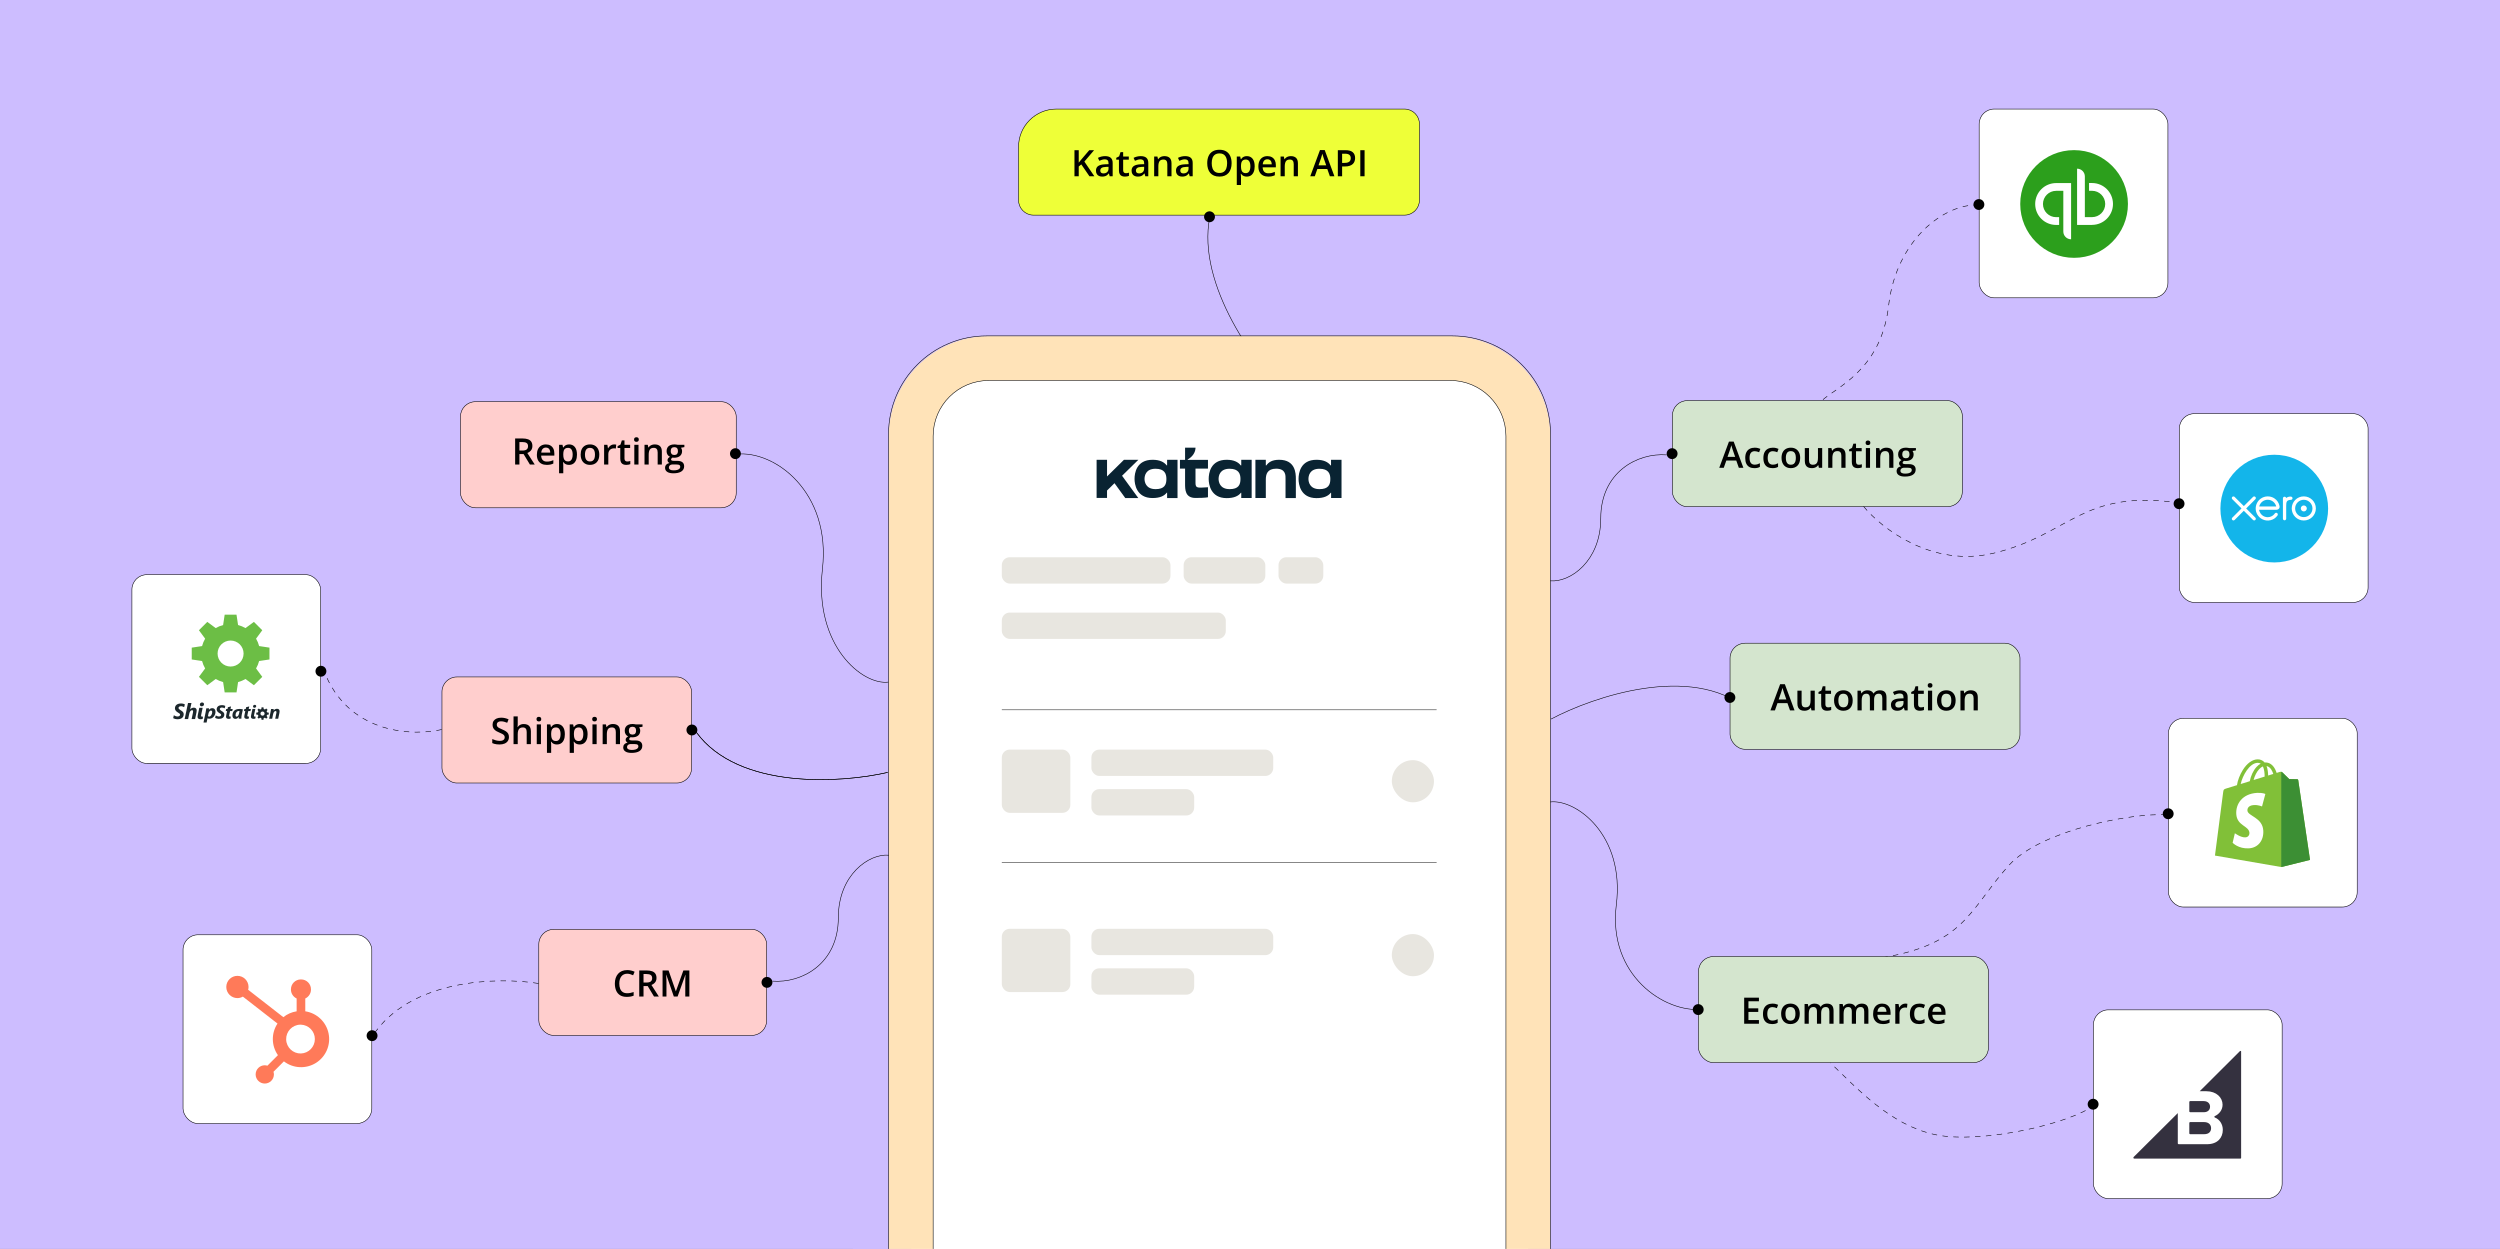 <svg width="2298" height="1148" viewBox="0 0 2298 1148" fill="none" xmlns="http://www.w3.org/2000/svg">
<rect x="0" y="0" width="2298" height="1148" fill="#808080" stroke="none"/>
<g clip-path="url(#clip0_4454_3600)">
<rect width="2298" height="1148" fill="#CDBDFF"/>
<path d="M1991.5 749C1959.67 747 1875.7 763.1 1846.5 795.5C1810 836 1806.5 869 1725.5 881" stroke="black" stroke-width="0.5" stroke-dasharray="5 5"/>
<path d="M1425.72 660.98C1464.23 640.482 1554.05 609.822 1605.3 651.167" stroke="black" stroke-width="0.5"/>
<path d="M1173.51 352.92C1143.75 321.031 1090.88 242.202 1117.55 182" stroke="black" stroke-width="0.5"/>
<path d="M1302 342H874C824.294 342 784 382.294 784 432V1229H1392V432C1392 382.294 1351.71 342 1302 342Z" fill="#CDBDFF" style="mix-blend-mode:multiply"/>
<path d="M837.5 1157V1177.5H858H1384H1404.5V1157V400.867C1404.5 361.452 1372.55 329.5 1333.13 329.5H908.867C869.452 329.5 837.5 361.452 837.5 400.867V1157Z" fill="white" stroke="#FFE3B8" stroke-width="41"/>
<path d="M816.75 1196V1196.25H817H1425H1425.25V1196V399C1425.25 349.156 1384.84 308.75 1335 308.75H907C857.156 308.75 816.75 349.156 816.75 399V1196Z" stroke="black" stroke-width="0.5"/>
<path d="M857.75 1157V1157.25H858H1384H1384.25V1157V400.867C1384.25 372.636 1361.36 349.75 1333.13 349.75H908.867C880.636 349.75 857.75 372.636 857.75 400.867V1157Z" fill="white" stroke="black" stroke-width="0.5"/>
<rect x="920.868" y="512.209" width="155.023" height="24.222" rx="7.267" fill="#E8E6E0"/>
<rect x="1003.22" y="689.033" width="167.134" height="24.222" rx="7.267" fill="#E8E6E0"/>
<rect x="1003.22" y="853.745" width="167.134" height="24.222" rx="7.267" fill="#E8E6E0"/>
<rect x="1003.22" y="725.366" width="94.467" height="24.222" rx="7.267" fill="#E8E6E0"/>
<rect x="1003.22" y="890.079" width="94.467" height="24.222" rx="7.267" fill="#E8E6E0"/>
<rect x="920.868" y="689.033" width="62.978" height="58.134" rx="7.267" fill="#E8E6E0"/>
<rect x="920.868" y="853.745" width="62.978" height="58.134" rx="7.267" fill="#E8E6E0"/>
<rect x="1279.36" y="698.722" width="38.756" height="38.756" rx="19.378" fill="#E8E6E0"/>
<rect x="1279.36" y="858.589" width="38.756" height="38.756" rx="19.378" fill="#E8E6E0"/>
<g clip-path="url(#clip1_4454_3600)">
<path d="M1046.39 422.631H1033.14L1017.59 437.951V422.631H1008V457.719H1017.58V450.892L1024.44 444.144L1034.34 457.796H1046.32L1031.39 437.317L1046.39 422.631Z" fill="#092332"/>
<path d="M1072.8 427.785H1072.4C1070.01 424.689 1066.02 422.631 1059.47 422.631C1044.47 422.631 1042.87 435.097 1042.87 440.178C1042.87 444.939 1044.55 457.796 1059.4 457.796C1066.02 457.796 1070.09 455.955 1072.48 452.877H1072.8V457.796H1082.38V422.631H1072.8V427.785ZM1062.19 449.611C1053.09 449.611 1052.05 442.785 1052.05 440.245C1052.05 437.546 1053.01 430.878 1062.19 430.878C1070.49 430.878 1072.16 435.484 1072.16 440.245C1072.16 445.495 1070.49 449.622 1062.19 449.622V449.611Z" fill="#092332"/>
<path d="M1091.72 422.715V422.317C1093.43 421.404 1094.95 420.163 1096.18 418.669C1099.15 415.094 1098.9 411.522 1098.9 411.522H1089.32V422.715H1084.61V430.73H1089.32V444.78C1089.32 449.858 1089.32 457.718 1098.9 457.718C1108.48 457.718 1110.37 457.081 1110.37 457.081V447.877C1101.2 448.352 1098.9 449.143 1098.9 443.985V430.73H1110.37V422.715H1091.72Z" fill="#092332"/>
<path d="M1140.88 427.785H1140.48C1138.08 424.689 1134.09 422.631 1127.55 422.631C1112.62 422.631 1111.03 435.094 1111.03 440.252C1111.03 445.016 1112.71 457.873 1127.55 457.873C1134.17 457.873 1138.24 456.032 1140.64 452.951H1140.96V457.792H1150.53V422.631H1140.96V427.785H1140.88ZM1130.26 449.611C1121.17 449.611 1120.13 442.785 1120.13 440.245C1120.13 437.546 1121.08 430.878 1130.26 430.878C1138.56 430.878 1140.24 435.484 1140.24 440.245C1140.24 445.495 1138.56 449.622 1130.26 449.622V449.611Z" fill="#092332"/>
<path d="M1175.83 422.631C1169.54 422.631 1166.25 424.696 1164.02 427.785H1163.54V422.631H1153.97V457.792H1163.54V440.812C1163.54 436.051 1164.82 430.812 1173.04 430.812C1182.22 430.812 1181.66 437.479 1181.66 440.178V457.796H1191.15V440.178C1191.15 435.097 1190.75 422.631 1175.83 422.631Z" fill="#092332"/>
<path d="M1223.48 422.631V427.785H1223.08C1220.68 424.689 1216.69 422.631 1210.15 422.631C1195.23 422.631 1193.63 435.094 1193.63 440.252C1193.63 445.016 1195.3 457.873 1210.15 457.873C1216.77 457.873 1220.84 456.032 1223.24 452.951H1223.55V457.792H1233.13V422.631H1223.48ZM1212.86 449.618C1203.76 449.618 1202.73 442.792 1202.73 440.252C1202.73 437.553 1203.69 430.885 1212.86 430.885C1221.16 430.885 1222.84 435.491 1222.84 440.252C1222.84 445.495 1221.16 449.622 1212.86 449.622V449.618Z" fill="#092332"/>
</g>
<rect x="920.868" y="563.076" width="205.89" height="24.222" rx="7.267" fill="#E8E6E0"/>
<rect x="1088" y="512.209" width="75.089" height="24.222" rx="7.267" fill="#E8E6E0"/>
<rect x="1175.2" y="512.209" width="41.178" height="24.222" rx="7.267" fill="#E8E6E0"/>
<line x1="920.868" y1="652.483" x2="1320.54" y2="652.483" stroke="black" stroke-width="0.433"/>
<line x1="920.868" y1="792.972" x2="1320.54" y2="792.972" stroke="black" stroke-width="0.433"/>
<path d="M936.25 135C936.25 115.808 951.808 100.25 971 100.25H1291C1298.59 100.25 1304.75 106.406 1304.75 114V184C1304.75 191.594 1298.59 197.75 1291 197.75H950C942.406 197.75 936.25 191.594 936.25 184V135Z" fill="#EEFF38" stroke="black" stroke-width="0.5"/>
<path d="M1005.92 162H1001.39L993.936 151.118L991.576 153.035V162H987.643V138.039H991.576V149.495C992.057 148.905 992.543 148.315 993.035 147.725C993.527 147.135 994.018 146.545 994.51 145.955L1001.26 138.039H1005.7L996.755 148.528L1005.92 162ZM1015.8 143.513C1018.09 143.513 1019.83 144.021 1020.99 145.037C1022.17 146.054 1022.76 147.638 1022.76 149.79V162H1020.03L1019.29 159.427H1019.16C1018.65 160.082 1018.12 160.623 1017.57 161.049C1017.02 161.476 1016.39 161.792 1015.67 162C1014.96 162.219 1014.09 162.328 1013.06 162.328C1011.98 162.328 1011.01 162.131 1010.16 161.738C1009.31 161.334 1008.64 160.722 1008.15 159.902C1007.65 159.083 1007.41 158.045 1007.41 156.788C1007.41 154.92 1008.1 153.516 1009.49 152.576C1010.89 151.637 1013 151.118 1015.82 151.019L1018.96 150.905V149.954C1018.96 148.698 1018.67 147.802 1018.08 147.266C1017.5 146.731 1016.68 146.463 1015.62 146.463C1014.71 146.463 1013.83 146.594 1012.98 146.857C1012.13 147.119 1011.3 147.441 1010.49 147.824L1009.24 145.103C1010.13 144.633 1011.13 144.251 1012.26 143.956C1013.4 143.661 1014.58 143.513 1015.8 143.513ZM1018.95 153.33L1016.6 153.412C1014.68 153.478 1013.33 153.806 1012.55 154.396C1011.78 154.986 1011.39 155.794 1011.39 156.821C1011.39 157.717 1011.66 158.373 1012.19 158.788C1012.73 159.192 1013.43 159.394 1014.31 159.394C1015.64 159.394 1016.74 159.017 1017.62 158.263C1018.5 157.499 1018.95 156.379 1018.95 154.904V153.33ZM1034.91 159.214C1035.41 159.214 1035.91 159.17 1036.4 159.083C1036.89 158.984 1037.34 158.87 1037.74 158.739V161.656C1037.32 161.842 1036.77 162 1036.09 162.131C1035.41 162.262 1034.71 162.328 1033.97 162.328C1032.95 162.328 1032.02 162.158 1031.2 161.82C1030.39 161.47 1029.74 160.875 1029.25 160.033C1028.77 159.192 1028.53 158.028 1028.53 156.542V146.791H1026.06V145.07L1028.71 143.71L1029.98 139.826H1032.4V143.857H1037.6V146.791H1032.4V156.493C1032.4 157.411 1032.63 158.094 1033.09 158.542C1033.55 158.99 1034.15 159.214 1034.91 159.214ZM1048.54 143.513C1050.84 143.513 1052.57 144.021 1053.74 145.037C1054.92 146.054 1055.51 147.638 1055.51 149.79V162H1052.77L1052.04 159.427H1051.9C1051.39 160.082 1050.86 160.623 1050.31 161.049C1049.77 161.476 1049.13 161.792 1048.41 162C1047.7 162.219 1046.83 162.328 1045.81 162.328C1044.73 162.328 1043.76 162.131 1042.91 161.738C1042.05 161.334 1041.38 160.722 1040.89 159.902C1040.4 159.083 1040.15 158.045 1040.15 156.788C1040.15 154.92 1040.85 153.516 1042.23 152.576C1043.63 151.637 1045.74 151.118 1048.56 151.019L1051.71 150.905V149.954C1051.71 148.698 1051.41 147.802 1050.82 147.266C1050.24 146.731 1049.42 146.463 1048.36 146.463C1047.46 146.463 1046.58 146.594 1045.73 146.857C1044.87 147.119 1044.04 147.441 1043.23 147.824L1041.99 145.103C1042.87 144.633 1043.88 144.251 1045 143.956C1046.14 143.661 1047.32 143.513 1048.54 143.513ZM1051.69 153.33L1049.35 153.412C1047.42 153.478 1046.08 153.806 1045.3 154.396C1044.52 154.986 1044.14 155.794 1044.14 156.821C1044.14 157.717 1044.4 158.373 1044.94 158.788C1045.47 159.192 1046.18 159.394 1047.05 159.394C1048.39 159.394 1049.49 159.017 1050.36 158.263C1051.25 157.499 1051.69 156.379 1051.69 154.904V153.33ZM1070.36 143.513C1072.4 143.513 1073.99 144.043 1075.13 145.103C1076.27 146.152 1076.85 147.84 1076.85 150.167V162H1073V150.888C1073 149.479 1072.71 148.424 1072.13 147.725C1071.55 147.015 1070.65 146.66 1069.44 146.66C1067.68 146.66 1066.46 147.201 1065.77 148.282C1065.09 149.364 1064.75 150.932 1064.75 152.986V162H1060.9V143.857H1063.9L1064.44 146.316H1064.65C1065.05 145.682 1065.53 145.163 1066.11 144.759C1066.7 144.344 1067.36 144.032 1068.08 143.825C1068.81 143.617 1069.57 143.513 1070.36 143.513ZM1089.35 143.513C1091.65 143.513 1093.38 144.021 1094.55 145.037C1095.73 146.054 1096.32 147.638 1096.32 149.79V162H1093.58L1092.84 159.427H1092.71C1092.2 160.082 1091.67 160.623 1091.12 161.049C1090.58 161.476 1089.94 161.792 1089.22 162C1088.51 162.219 1087.64 162.328 1086.62 162.328C1085.53 162.328 1084.57 162.131 1083.72 161.738C1082.86 161.334 1082.19 160.722 1081.7 159.902C1081.21 159.083 1080.96 158.045 1080.96 156.788C1080.96 154.92 1081.66 153.516 1083.04 152.576C1084.44 151.637 1086.55 151.118 1089.37 151.019L1092.52 150.905V149.954C1092.52 148.698 1092.22 147.802 1091.63 147.266C1091.05 146.731 1090.23 146.463 1089.17 146.463C1088.27 146.463 1087.39 146.594 1086.53 146.857C1085.68 147.119 1084.85 147.441 1084.04 147.824L1082.8 145.103C1083.68 144.633 1084.69 144.251 1085.81 143.956C1086.95 143.661 1088.13 143.513 1089.35 143.513ZM1092.5 153.33L1090.16 153.412C1088.23 153.478 1086.88 153.806 1086.11 154.396C1085.33 154.986 1084.94 155.794 1084.94 156.821C1084.94 157.717 1085.21 158.373 1085.75 158.788C1086.28 159.192 1086.99 159.394 1087.86 159.394C1089.19 159.394 1090.3 159.017 1091.17 158.263C1092.06 157.499 1092.5 156.379 1092.5 154.904V153.33ZM1132.1 149.987C1132.1 151.833 1131.86 153.516 1131.39 155.035C1130.93 156.542 1130.24 157.843 1129.31 158.935C1128.38 160.017 1127.22 160.853 1125.82 161.443C1124.42 162.033 1122.78 162.328 1120.9 162.328C1118.99 162.328 1117.33 162.033 1115.92 161.443C1114.52 160.853 1113.36 160.011 1112.43 158.919C1111.51 157.826 1110.82 156.521 1110.36 155.002C1109.9 153.483 1109.68 151.801 1109.68 149.954C1109.68 147.485 1110.08 145.332 1110.89 143.497C1111.71 141.65 1112.95 140.219 1114.61 139.203C1116.28 138.176 1118.39 137.662 1120.93 137.662C1123.43 137.662 1125.5 138.17 1127.15 139.187C1128.8 140.203 1130.03 141.634 1130.85 143.48C1131.68 145.316 1132.1 147.485 1132.1 149.987ZM1113.81 149.987C1113.81 151.833 1114.06 153.434 1114.56 154.789C1115.06 156.133 1115.83 157.171 1116.87 157.903C1117.92 158.624 1119.26 158.984 1120.9 158.984C1122.55 158.984 1123.9 158.624 1124.93 157.903C1125.97 157.171 1126.74 156.133 1127.23 154.789C1127.72 153.434 1127.97 151.833 1127.97 149.987C1127.97 147.179 1127.4 144.983 1126.28 143.399C1125.16 141.803 1123.38 141.006 1120.93 141.006C1119.3 141.006 1117.95 141.366 1116.89 142.087C1115.84 142.809 1115.06 143.841 1114.56 145.185C1114.06 146.518 1113.81 148.119 1113.81 149.987ZM1146.16 143.513C1148.31 143.513 1150.04 144.3 1151.34 145.873C1152.65 147.447 1153.3 149.785 1153.3 152.888C1153.3 154.942 1153 156.674 1152.38 158.083C1151.78 159.482 1150.94 160.541 1149.84 161.262C1148.76 161.973 1147.5 162.328 1146.06 162.328C1145.14 162.328 1144.34 162.208 1143.67 161.967C1142.99 161.727 1142.41 161.415 1141.93 161.033C1141.45 160.64 1141.04 160.214 1140.72 159.755H1140.49C1140.54 160.192 1140.59 160.678 1140.63 161.213C1140.69 161.738 1140.72 162.219 1140.72 162.656V170.047H1136.85V143.857H1139.99L1140.54 146.365H1140.72C1141.05 145.851 1141.46 145.376 1141.95 144.939C1142.44 144.502 1143.03 144.158 1143.72 143.907C1144.41 143.644 1145.23 143.513 1146.16 143.513ZM1145.12 146.66C1144.06 146.66 1143.21 146.873 1142.57 147.299C1141.93 147.714 1141.47 148.343 1141.17 149.184C1140.89 150.025 1140.74 151.079 1140.72 152.347V152.888C1140.72 154.232 1140.85 155.373 1141.13 156.313C1141.41 157.242 1141.87 157.952 1142.52 158.444C1143.17 158.924 1144.06 159.165 1145.17 159.165C1146.11 159.165 1146.89 158.908 1147.5 158.394C1148.12 157.881 1148.59 157.149 1148.89 156.198C1149.2 155.248 1149.35 154.128 1149.35 152.839C1149.35 150.883 1149 149.364 1148.3 148.282C1147.62 147.201 1146.56 146.66 1145.12 146.66ZM1164.99 143.513C1166.6 143.513 1167.99 143.847 1169.15 144.513C1170.31 145.179 1171.2 146.125 1171.82 147.348C1172.44 148.572 1172.76 150.036 1172.76 151.741V153.806H1160.64C1160.69 155.565 1161.16 156.919 1162.05 157.87C1162.96 158.821 1164.23 159.296 1165.86 159.296C1167.01 159.296 1168.05 159.187 1168.97 158.968C1169.9 158.739 1170.86 158.405 1171.84 157.968V161.099C1170.93 161.525 1170.01 161.836 1169.07 162.033C1168.13 162.229 1167 162.328 1165.69 162.328C1163.91 162.328 1162.34 161.984 1160.99 161.295C1159.65 160.596 1158.59 159.558 1157.83 158.181C1157.07 156.805 1156.7 155.095 1156.7 153.052C1156.7 151.019 1157.04 149.293 1157.73 147.873C1158.42 146.452 1159.38 145.371 1160.63 144.628C1161.87 143.885 1163.33 143.513 1164.99 143.513ZM1164.99 146.414C1163.78 146.414 1162.79 146.807 1162.04 147.594C1161.29 148.381 1160.86 149.533 1160.73 151.052H1168.99C1168.98 150.145 1168.82 149.342 1168.53 148.643C1168.24 147.944 1167.81 147.397 1167.22 147.004C1166.64 146.611 1165.89 146.414 1164.99 146.414ZM1186.56 143.513C1188.6 143.513 1190.19 144.043 1191.32 145.103C1192.47 146.152 1193.05 147.84 1193.05 150.167V162H1189.19V150.888C1189.19 149.479 1188.9 148.424 1188.33 147.725C1187.75 147.015 1186.85 146.66 1185.64 146.66C1183.88 146.66 1182.66 147.201 1181.97 148.282C1181.29 149.364 1180.95 150.932 1180.95 152.986V162H1177.1V143.857H1180.1L1180.64 146.316H1180.85C1181.25 145.682 1181.73 145.163 1182.31 144.759C1182.9 144.344 1183.56 144.032 1184.28 143.825C1185.01 143.617 1185.77 143.513 1186.56 143.513ZM1222.4 162L1220.05 155.346H1210.89L1208.55 162H1204.4L1213.32 137.941H1217.68L1226.58 162H1222.4ZM1219.04 151.97L1216.76 145.414C1216.67 145.13 1216.55 144.732 1216.38 144.218C1216.22 143.694 1216.06 143.164 1215.89 142.628C1215.73 142.082 1215.59 141.623 1215.48 141.252C1215.37 141.7 1215.24 142.202 1215.07 142.759C1214.92 143.306 1214.77 143.819 1214.61 144.3C1214.47 144.781 1214.36 145.152 1214.29 145.414L1211.99 151.97H1219.04ZM1236.71 138.039C1239.8 138.039 1242.05 138.673 1243.47 139.94C1244.9 141.208 1245.61 142.983 1245.61 145.267C1245.61 146.305 1245.44 147.294 1245.11 148.233C1244.8 149.162 1244.27 149.987 1243.54 150.708C1242.81 151.418 1241.84 151.981 1240.64 152.396C1239.45 152.811 1237.98 153.019 1236.23 153.019H1233.67V162H1229.74V138.039H1236.71ZM1236.44 141.301H1233.67V149.741H1235.82C1237.06 149.741 1238.1 149.599 1238.97 149.315C1239.83 149.02 1240.49 148.556 1240.93 147.922C1241.38 147.288 1241.61 146.452 1241.61 145.414C1241.61 144.027 1241.19 142.994 1240.34 142.317C1239.51 141.639 1238.21 141.301 1236.44 141.301ZM1250.39 162V138.039H1254.32V162H1250.39Z" fill="black"/>
<rect x="121.25" y="528.25" width="173.5" height="173.5" rx="13.75" fill="white" stroke="black" stroke-width="0.5"/>
<g clip-path="url(#clip2_4454_3600)">
<path d="M169.735 660.936L172.822 646.177H176L174.774 651.98L174.826 652.007C175.671 651.031 176.91 650.477 178.203 650.477C179.865 650.477 180.801 651.466 180.801 653.088C180.788 653.721 180.709 654.355 180.577 654.975L179.337 660.95H176.145L177.346 655.172C177.438 654.75 177.478 654.328 177.478 653.893C177.478 653.26 177.201 652.825 176.488 652.825C175.473 652.825 174.391 653.998 173.982 655.911L172.927 660.976L169.748 660.95L169.735 660.936Z" fill="#1C272C"/>
<path d="M186.275 650.622H183.189L181.817 657.151C181.672 657.731 181.593 658.338 181.593 658.932C181.593 660.237 182.503 661.134 184.376 661.134C185.009 661.147 185.629 661.081 186.249 660.923L186.618 658.707C186.341 658.747 186.051 658.76 185.774 658.747C185.114 658.747 184.838 658.443 184.838 657.903C184.838 657.507 184.903 657.124 184.996 656.742L186.288 650.622H186.275Z" fill="#1C272C"/>
<path d="M166.147 652.917C164.855 652.139 164.09 651.492 164.09 650.727C164.09 649.87 164.921 649.158 166.372 649.158C167.427 649.144 168.508 649.593 169.287 650.002L169.893 647.496V647.43C168.878 646.889 167.73 646.612 166.569 646.625C162.916 646.625 160.792 648.3 160.792 651.176C160.792 652.824 162.085 654.091 163.575 654.961C164.868 655.7 165.514 656.082 165.514 656.913C165.514 658.021 164.406 658.628 163.114 658.602C161.874 658.602 160.581 657.916 159.79 657.481L159.17 660.132C160.304 660.778 161.597 661.134 162.903 661.134C166.385 661.134 168.865 659.828 168.865 656.425C168.865 654.895 167.849 653.867 166.147 652.93" fill="#1C272C"/>
<path d="M191.156 658.298C191.498 658.549 191.921 658.681 192.343 658.681C193.952 658.681 195.06 656.267 195.06 654.579C195.06 653.88 194.783 653.141 193.912 653.141C192.91 653.141 191.973 654.223 191.63 655.858L191.142 658.312L191.156 658.298ZM187.04 664.194L189.045 654.592C189.269 653.51 189.507 652.06 189.626 651.11H192.171L192 652.508H192.039C192.765 651.545 193.899 650.965 195.099 650.952C197.21 650.952 198.067 652.521 198.067 654.289C198.067 657.481 195.851 660.633 192.461 660.633C191.881 660.646 191.301 660.541 190.773 660.29H190.707L189.916 664.181H187.027L187.04 664.194Z" fill="#1C272C"/>
<path d="M212.378 649.329L211.877 651.717H213.895L213.499 653.59H211.481L210.743 656.927C210.664 657.256 210.611 657.599 210.598 657.942C210.598 658.417 210.848 658.694 211.415 658.694C211.666 658.694 211.903 658.694 212.154 658.655L211.838 660.607C211.297 660.739 210.743 660.805 210.202 660.791C208.566 660.791 207.762 660.013 207.762 658.866C207.762 658.338 207.841 657.81 207.96 657.296L208.738 653.603H207.511L207.92 651.717H209.147L209.49 650.081L212.378 649.329Z" fill="#1C272C"/>
<path d="M220.213 653.629C219.989 653.576 219.751 653.55 219.514 653.563C217.456 653.563 216.52 655.528 216.52 657.335C216.52 658.193 216.823 658.773 217.562 658.773C218.38 658.773 219.329 657.85 219.738 655.819L220.213 653.629ZM219.382 660.62C219.395 660.105 219.461 659.538 219.501 658.945H219.435C218.578 660.33 217.417 660.804 216.388 660.804C214.726 660.804 213.658 659.604 213.658 657.837C213.658 654.473 215.254 651.651 220.253 651.651C221.268 651.651 222.297 651.796 223.273 652.073L222.258 656.689C221.994 657.982 221.862 659.301 221.862 660.62H219.369H219.382Z" fill="#1C272C"/>
<path d="M229.116 649.329L228.615 651.717H230.633L230.238 653.59H228.206L227.494 656.927C227.415 657.256 227.362 657.599 227.349 657.942C227.349 658.417 227.6 658.694 228.167 658.694C228.417 658.694 228.655 658.694 228.905 658.655L228.589 660.607C228.048 660.739 227.494 660.805 226.953 660.791C225.318 660.791 224.513 660.013 224.513 658.866C224.513 658.338 224.592 657.81 224.711 657.296L225.489 653.603H224.262L224.658 651.73H225.885L226.228 650.094L229.116 649.342V649.329Z" fill="#1C272C"/>
<path d="M247.398 660.62L248.664 654.605C248.915 653.51 249.046 652.534 249.178 651.717H251.605L251.447 653.088H251.487C252.238 652.099 253.412 651.519 254.665 651.519C256.209 651.519 257.013 652.416 257.013 653.814C257 654.341 256.934 654.856 256.829 655.383L255.721 660.633H252.964L254.019 655.515C254.085 655.199 254.111 654.869 254.125 654.539C254.125 653.972 253.9 653.576 253.267 653.576C252.423 653.576 251.421 654.552 251.051 656.452L250.194 660.633H247.398V660.62Z" fill="#1C272C"/>
<path d="M185.392 649.224H185.444C186.552 649.224 187.528 648.538 187.542 647.338C187.542 646.388 186.843 645.715 185.748 645.715C184.666 645.662 183.756 646.493 183.703 647.575V647.601C183.677 648.472 184.35 649.197 185.22 649.237C185.286 649.237 185.339 649.237 185.405 649.237" fill="#1C272C"/>
<path d="M233.865 650.569H233.904C234.748 650.569 235.487 650.041 235.513 649.131C235.513 648.406 234.973 647.891 234.142 647.891C233.324 647.852 232.625 648.485 232.585 649.316C232.585 649.316 232.585 649.329 232.585 649.342C232.559 650.002 233.073 650.556 233.733 650.582C233.772 650.582 233.825 650.582 233.865 650.582" fill="#1C272C"/>
<path d="M234.735 651.651H232.044L230.844 657.322C230.725 657.824 230.659 658.351 230.646 658.866C230.646 660 231.438 660.778 233.06 660.778C233.614 660.778 234.155 660.725 234.682 660.594L234.999 658.668C234.762 658.694 234.511 658.707 234.26 658.707C233.68 658.707 233.456 658.43 233.456 657.969C233.456 657.626 233.508 657.296 233.588 656.966L234.722 651.638L234.735 651.651Z" fill="#1C272C"/>
<path d="M203.818 653.642C202.697 652.97 202.037 652.402 202.037 651.73C202.037 650.978 202.763 650.358 204.016 650.358C204.939 650.345 205.876 650.74 206.548 651.097L207.076 648.92V648.868C206.192 648.393 205.19 648.155 204.187 648.168C201.008 648.168 199.162 649.619 199.162 652.125C199.162 653.563 200.283 654.658 201.589 655.423C202.71 656.056 203.277 656.399 203.277 657.124C203.277 658.087 202.314 658.615 201.193 658.589C200.125 658.589 198.99 657.982 198.304 657.612L197.75 659.907C198.74 660.475 199.861 660.778 201.008 660.791C204.042 660.791 206.192 659.657 206.192 656.689C206.192 655.357 205.308 654.46 203.831 653.642" fill="#1C272C"/>
<path d="M247.041 656.808V655.054L245.511 654.829C245.406 654.447 245.261 654.077 245.063 653.735L245.973 652.495L244.733 651.255L243.493 652.165C243.15 651.967 242.781 651.809 242.399 651.716L242.174 650.186H240.42L240.196 651.716C239.813 651.822 239.444 651.967 239.101 652.165L237.861 651.255L236.621 652.495L237.531 653.735C237.334 654.077 237.175 654.447 237.083 654.829L235.553 655.054V656.808L237.083 657.032C237.189 657.415 237.334 657.784 237.531 658.127L236.621 659.367L237.861 660.593L239.101 659.683C239.444 659.881 239.813 660.039 240.196 660.132L240.42 661.662H242.161L242.385 660.132C242.768 660.026 243.137 659.881 243.48 659.683L244.72 660.593L245.96 659.353L245.05 658.127C245.248 657.784 245.406 657.415 245.498 657.032L247.015 656.808H247.041ZM241.304 657.85C240.249 657.85 239.391 656.992 239.391 655.937C239.391 654.882 240.249 654.025 241.304 654.025C242.359 654.025 243.216 654.882 243.216 655.937C243.216 656.992 242.359 657.85 241.304 657.85Z" fill="#1C272C"/>
<path d="M217.403 636.469H206.522L205.084 626.972C202.697 626.339 200.402 625.389 198.278 624.136L190.549 629.848L182.859 622.158L188.57 614.429C187.317 612.292 186.367 610.01 185.748 607.609L176.251 606.185V595.316L185.748 593.879C186.367 591.491 187.317 589.196 188.57 587.073L182.859 579.33L190.549 571.64L198.278 577.352C200.402 576.098 202.697 575.149 205.084 574.529L206.522 565.032H217.403L218.828 574.529C221.215 575.149 223.51 576.098 225.647 577.352L233.376 571.64L241.079 579.33L235.368 587.059C236.621 589.196 237.571 591.478 238.191 593.865L247.688 595.303V606.185L238.191 607.609C237.571 609.997 236.621 612.292 235.368 614.429L241.079 622.158L233.39 629.848L225.66 624.136C223.524 625.389 221.229 626.339 218.841 626.959L217.417 636.456L217.403 636.469ZM211.956 588.787C205.361 588.787 200.006 594.129 200.006 600.737C200.006 607.332 205.348 612.687 211.956 612.687C218.564 612.687 223.906 607.346 223.906 600.737C223.906 594.142 218.551 588.8 211.956 588.787Z" fill="#6CBE45"/>
</g>
<rect x="168.25" y="859.25" width="173.5" height="173.5" rx="13.75" fill="white" stroke="black" stroke-width="0.5"/>
<g clip-path="url(#clip3_4454_3600)">
<path d="M280.609 929.602V917.815C283.795 916.325 285.831 913.139 285.846 909.628V909.362C285.846 904.346 281.774 900.29 276.773 900.29H276.508C271.492 900.29 267.435 904.361 267.435 909.362V909.628C267.45 913.139 269.486 916.325 272.672 917.815V929.602C268.188 930.28 263.983 932.139 260.443 934.986L228.092 909.79C228.328 908.964 228.446 908.108 228.461 907.238C228.461 901.603 223.903 897 218.253 897C212.603 897 208 901.558 208 907.208C208 912.858 212.558 917.446 218.208 917.461C219.979 917.461 221.719 916.974 223.239 916.089L255.073 940.857C249.217 949.694 249.379 961.23 255.472 969.904L245.794 979.596C245.013 979.345 244.201 979.212 243.375 979.198C238.743 979.198 234.981 982.959 234.981 987.606C234.981 992.238 238.743 996 243.375 996C248.007 996 251.769 992.238 251.784 987.606C251.784 986.78 251.636 985.969 251.385 985.187L260.959 975.598C269.515 982.192 281.273 982.753 290.434 977.014C299.595 971.276 304.212 960.448 302.014 949.886C299.816 939.308 291.274 931.21 280.594 929.587M276.641 968.37C269.324 968.561 263.231 962.793 263.039 955.477C262.848 948.16 268.616 942.067 275.933 941.875C276.169 941.875 276.405 941.875 276.641 941.875C283.766 942.126 289.43 947.983 289.43 955.108C289.43 962.248 283.781 968.104 276.655 968.355" fill="#FF7A59"/>
</g>
<rect x="423.25" y="369.25" width="253.5" height="97.5" rx="13.75" fill="#FFCECD" stroke="black" stroke-width="0.5"/>
<path d="M480.249 403.039C482.314 403.039 484.018 403.291 485.362 403.793C486.717 404.296 487.722 405.061 488.378 406.088C489.044 407.115 489.377 408.42 489.377 410.005C489.377 411.185 489.159 412.19 488.722 413.02C488.285 413.851 487.711 414.539 487.001 415.085C486.291 415.632 485.531 416.069 484.723 416.396L491.524 427H487.083L481.298 417.396H477.446V427H473.513V403.039H480.249ZM479.986 406.317H477.446V414.151H480.167C481.991 414.151 483.313 413.812 484.133 413.135C484.963 412.458 485.378 411.458 485.378 410.136C485.378 408.748 484.936 407.765 484.051 407.186C483.177 406.607 481.822 406.317 479.986 406.317ZM501.784 408.513C503.401 408.513 504.788 408.847 505.946 409.513C507.105 410.179 507.995 411.125 508.618 412.348C509.241 413.572 509.552 415.036 509.552 416.741V418.806H497.441C497.484 420.565 497.954 421.919 498.85 422.87C499.757 423.821 501.024 424.296 502.652 424.296C503.81 424.296 504.848 424.187 505.766 423.968C506.695 423.739 507.651 423.405 508.634 422.968V426.099C507.727 426.525 506.804 426.836 505.865 427.033C504.925 427.229 503.8 427.328 502.488 427.328C500.707 427.328 499.14 426.984 497.785 426.295C496.441 425.596 495.387 424.558 494.622 423.181C493.868 421.805 493.491 420.095 493.491 418.052C493.491 416.019 493.835 414.293 494.523 412.873C495.212 411.452 496.179 410.371 497.424 409.628C498.67 408.885 500.123 408.513 501.784 408.513ZM501.784 411.414C500.571 411.414 499.588 411.807 498.834 412.594C498.091 413.381 497.654 414.533 497.523 416.052H505.783C505.772 415.145 505.619 414.342 505.324 413.643C505.04 412.944 504.603 412.397 504.013 412.004C503.434 411.611 502.691 411.414 501.784 411.414ZM523.204 408.513C525.356 408.513 527.083 409.3 528.383 410.873C529.694 412.447 530.35 414.785 530.35 417.888C530.35 419.942 530.044 421.674 529.432 423.083C528.831 424.482 527.984 425.541 526.892 426.262C525.81 426.973 524.548 427.328 523.106 427.328C522.188 427.328 521.39 427.208 520.713 426.967C520.036 426.727 519.456 426.415 518.976 426.033C518.495 425.64 518.091 425.214 517.763 424.755H517.533C517.588 425.192 517.637 425.678 517.681 426.213C517.736 426.738 517.763 427.219 517.763 427.656V435.047H513.895V408.857H517.042L517.583 411.365H517.763C518.102 410.851 518.511 410.376 518.992 409.939C519.484 409.502 520.074 409.158 520.762 408.907C521.461 408.644 522.275 408.513 523.204 408.513ZM522.172 411.66C521.112 411.66 520.26 411.873 519.615 412.299C518.981 412.714 518.517 413.343 518.222 414.184C517.938 415.025 517.785 416.079 517.763 417.347V417.888C517.763 419.232 517.899 420.373 518.173 421.313C518.457 422.242 518.921 422.952 519.566 423.444C520.221 423.924 521.106 424.165 522.221 424.165C523.16 424.165 523.936 423.908 524.548 423.394C525.171 422.881 525.635 422.149 525.941 421.198C526.247 420.248 526.4 419.128 526.4 417.839C526.4 415.883 526.05 414.364 525.351 413.282C524.663 412.201 523.603 411.66 522.172 411.66ZM550.869 417.888C550.869 419.396 550.672 420.734 550.279 421.903C549.885 423.072 549.312 424.061 548.558 424.869C547.804 425.667 546.897 426.279 545.837 426.705C544.777 427.12 543.581 427.328 542.248 427.328C541.002 427.328 539.861 427.12 538.823 426.705C537.785 426.279 536.883 425.667 536.119 424.869C535.365 424.061 534.78 423.072 534.365 421.903C533.95 420.734 533.742 419.396 533.742 417.888C533.742 415.888 534.086 414.195 534.775 412.807C535.474 411.409 536.468 410.343 537.757 409.611C539.047 408.879 540.582 408.513 542.363 408.513C544.034 408.513 545.509 408.879 546.788 409.611C548.066 410.343 549.066 411.409 549.787 412.807C550.508 414.206 550.869 415.899 550.869 417.888ZM537.708 417.888C537.708 419.21 537.867 420.341 538.184 421.28C538.511 422.22 539.014 422.941 539.691 423.444C540.369 423.935 541.243 424.181 542.314 424.181C543.384 424.181 544.258 423.935 544.936 423.444C545.613 422.941 546.11 422.22 546.427 421.28C546.744 420.341 546.902 419.21 546.902 417.888C546.902 416.566 546.744 415.446 546.427 414.528C546.11 413.599 545.613 412.895 544.936 412.414C544.258 411.922 543.379 411.676 542.297 411.676C540.702 411.676 539.538 412.212 538.806 413.282C538.074 414.353 537.708 415.888 537.708 417.888ZM564.488 408.513C564.794 408.513 565.127 408.53 565.488 408.562C565.848 408.595 566.16 408.639 566.422 408.694L566.061 412.299C565.832 412.234 565.548 412.184 565.209 412.152C564.881 412.119 564.586 412.102 564.324 412.102C563.636 412.102 562.98 412.217 562.357 412.447C561.734 412.665 561.183 413.004 560.702 413.463C560.221 413.911 559.844 414.473 559.571 415.151C559.298 415.828 559.161 416.615 559.161 417.511V427H555.294V408.857H558.309L558.834 412.053H559.014C559.374 411.409 559.822 410.819 560.358 410.283C560.893 409.748 561.505 409.322 562.193 409.005C562.893 408.677 563.657 408.513 564.488 408.513ZM576.534 424.214C577.036 424.214 577.533 424.17 578.025 424.083C578.517 423.984 578.965 423.87 579.369 423.739V426.656C578.943 426.842 578.391 427 577.714 427.131C577.036 427.262 576.332 427.328 575.6 427.328C574.572 427.328 573.649 427.158 572.83 426.82C572.01 426.47 571.36 425.875 570.88 425.033C570.399 424.192 570.158 423.028 570.158 421.542V411.791H567.684V410.07L570.339 408.71L571.601 404.826H574.026V408.857H579.221V411.791H574.026V421.493C574.026 422.411 574.256 423.094 574.715 423.542C575.173 423.99 575.78 424.214 576.534 424.214ZM586.908 408.857V427H583.057V408.857H586.908ZM585.007 401.909C585.597 401.909 586.105 402.067 586.531 402.384C586.968 402.701 587.187 403.247 587.187 404.023C587.187 404.788 586.968 405.334 586.531 405.662C586.105 405.978 585.597 406.137 585.007 406.137C584.395 406.137 583.876 405.978 583.45 405.662C583.035 405.334 582.827 404.788 582.827 404.023C582.827 403.247 583.035 402.701 583.45 402.384C583.876 402.067 584.395 401.909 585.007 401.909ZM601.887 408.513C603.931 408.513 605.52 409.043 606.657 410.103C607.804 411.152 608.377 412.84 608.377 415.167V427H604.526V415.888C604.526 414.479 604.236 413.424 603.657 412.725C603.078 412.015 602.182 411.66 600.97 411.66C599.211 411.66 597.987 412.201 597.299 413.282C596.621 414.364 596.282 415.932 596.282 417.986V427H592.431V408.857H595.43L595.971 411.316H596.184C596.577 410.682 597.064 410.163 597.643 409.759C598.233 409.344 598.888 409.032 599.609 408.825C600.341 408.617 601.101 408.513 601.887 408.513ZM618.948 435.063C616.49 435.063 614.605 434.621 613.294 433.736C611.983 432.851 611.327 431.611 611.327 430.016C611.327 428.901 611.677 427.956 612.376 427.18C613.076 426.415 614.075 425.886 615.376 425.591C614.884 425.372 614.458 425.033 614.097 424.574C613.748 424.105 613.573 423.586 613.573 423.017C613.573 422.34 613.764 421.761 614.146 421.28C614.529 420.8 615.102 420.335 615.867 419.887C614.917 419.483 614.152 418.827 613.573 417.921C613.005 417.003 612.721 415.927 612.721 414.692C612.721 413.381 612.999 412.266 613.556 411.349C614.114 410.42 614.928 409.715 615.998 409.234C617.069 408.743 618.364 408.497 619.882 408.497C620.21 408.497 620.565 408.519 620.948 408.562C621.341 408.595 621.702 408.639 622.029 408.694C622.368 408.737 622.625 408.786 622.8 408.841H629.077V410.988L625.996 411.562C626.291 411.977 626.525 412.452 626.7 412.987C626.875 413.512 626.963 414.086 626.963 414.708C626.963 416.588 626.312 418.068 625.012 419.15C623.723 420.22 621.942 420.756 619.669 420.756C619.123 420.734 618.593 420.69 618.08 420.625C617.686 420.865 617.386 421.133 617.178 421.428C616.971 421.712 616.867 422.034 616.867 422.395C616.867 422.69 616.971 422.93 617.178 423.116C617.386 423.291 617.692 423.422 618.096 423.509C618.511 423.597 619.014 423.64 619.604 423.64H622.734C624.723 423.64 626.241 424.061 627.29 424.902C628.339 425.744 628.864 426.978 628.864 428.606C628.864 430.671 628.011 432.261 626.307 433.375C624.603 434.501 622.15 435.063 618.948 435.063ZM619.096 432.359C620.44 432.359 621.571 432.228 622.488 431.966C623.406 431.704 624.1 431.327 624.57 430.835C625.04 430.354 625.274 429.781 625.274 429.114C625.274 428.524 625.127 428.071 624.832 427.754C624.537 427.437 624.094 427.219 623.504 427.098C622.914 426.978 622.182 426.918 621.308 426.918H618.457C617.746 426.918 617.118 427.027 616.572 427.246C616.026 427.475 615.6 427.803 615.294 428.229C614.999 428.655 614.851 429.169 614.851 429.77C614.851 430.6 615.217 431.239 615.949 431.687C616.692 432.135 617.741 432.359 619.096 432.359ZM619.85 418.232C620.975 418.232 621.811 417.926 622.357 417.314C622.904 416.691 623.177 415.817 623.177 414.692C623.177 413.468 622.893 412.55 622.324 411.939C621.767 411.327 620.937 411.021 619.833 411.021C618.752 411.021 617.927 411.332 617.359 411.955C616.801 412.578 616.523 413.501 616.523 414.725C616.523 415.828 616.801 416.691 617.359 417.314C617.927 417.926 618.757 418.232 619.85 418.232Z" fill="black"/>
<rect x="406.25" y="622.25" width="229.5" height="97.5" rx="13.75" fill="#FFCECD" stroke="black" stroke-width="0.5"/>
<path d="M467.818 677.477C467.818 678.898 467.468 680.121 466.769 681.148C466.081 682.175 465.086 682.962 463.786 683.508C462.497 684.055 460.956 684.328 459.164 684.328C458.29 684.328 457.455 684.279 456.657 684.18C455.859 684.082 455.105 683.94 454.395 683.754C453.696 683.557 453.057 683.323 452.478 683.049V679.346C453.45 679.772 454.537 680.16 455.739 680.509C456.941 680.848 458.165 681.017 459.41 681.017C460.426 681.017 461.268 680.886 461.934 680.624C462.612 680.351 463.114 679.968 463.442 679.477C463.77 678.974 463.934 678.39 463.934 677.723C463.934 677.013 463.742 676.412 463.36 675.92C462.978 675.429 462.399 674.981 461.623 674.576C460.858 674.161 459.897 673.719 458.738 673.249C457.952 672.932 457.198 672.571 456.477 672.167C455.767 671.763 455.133 671.288 454.576 670.741C454.018 670.195 453.576 669.55 453.248 668.807C452.931 668.054 452.773 667.169 452.773 666.152C452.773 664.798 453.095 663.639 453.74 662.678C454.395 661.716 455.313 660.979 456.493 660.465C457.684 659.952 459.072 659.695 460.656 659.695C461.912 659.695 463.092 659.826 464.196 660.089C465.31 660.351 466.403 660.722 467.474 661.203L466.228 664.366C465.245 663.962 464.289 663.639 463.36 663.399C462.442 663.159 461.503 663.039 460.541 663.039C459.711 663.039 459.006 663.164 458.427 663.415C457.848 663.667 457.405 664.022 457.099 664.481C456.804 664.929 456.657 665.464 456.657 666.087C456.657 666.786 456.826 667.376 457.165 667.857C457.515 668.327 458.05 668.758 458.771 669.152C459.503 669.545 460.443 669.982 461.59 670.463C462.912 671.009 464.032 671.583 464.95 672.184C465.878 672.784 466.589 673.506 467.08 674.347C467.572 675.177 467.818 676.221 467.818 677.477ZM475.898 658.499V664.907C475.898 665.573 475.876 666.223 475.832 666.857C475.799 667.491 475.761 667.983 475.717 668.332H475.93C476.313 667.698 476.783 667.179 477.34 666.775C477.897 666.36 478.52 666.049 479.208 665.841C479.907 665.633 480.65 665.53 481.437 665.53C482.825 665.53 484.005 665.765 484.977 666.234C485.949 666.693 486.692 667.409 487.206 668.381C487.73 669.354 487.993 670.616 487.993 672.167V684H484.141V672.888C484.141 671.479 483.852 670.424 483.273 669.725C482.694 669.015 481.798 668.66 480.585 668.66C479.416 668.66 478.487 668.906 477.799 669.397C477.121 669.878 476.635 670.594 476.34 671.544C476.045 672.484 475.898 673.631 475.898 674.986V684H472.046V658.499H475.898ZM497.236 665.857V684H493.385V665.857H497.236ZM495.335 658.909C495.925 658.909 496.433 659.067 496.859 659.384C497.296 659.701 497.515 660.247 497.515 661.023C497.515 661.788 497.296 662.334 496.859 662.662C496.433 662.978 495.925 663.137 495.335 663.137C494.723 663.137 494.204 662.978 493.778 662.662C493.363 662.334 493.155 661.788 493.155 661.023C493.155 660.247 493.363 659.701 493.778 659.384C494.204 659.067 494.723 658.909 495.335 658.909ZM512.068 665.513C514.22 665.513 515.947 666.3 517.247 667.873C518.558 669.447 519.214 671.785 519.214 674.888C519.214 676.942 518.908 678.674 518.296 680.083C517.695 681.482 516.848 682.541 515.756 683.262C514.674 683.973 513.412 684.328 511.97 684.328C511.052 684.328 510.254 684.208 509.577 683.967C508.899 683.727 508.32 683.415 507.84 683.033C507.359 682.64 506.955 682.214 506.627 681.755H506.397C506.452 682.192 506.501 682.678 506.545 683.213C506.6 683.738 506.627 684.219 506.627 684.656V692.047H502.759V665.857H505.906L506.447 668.365H506.627C506.966 667.851 507.375 667.376 507.856 666.939C508.348 666.502 508.938 666.158 509.626 665.907C510.325 665.644 511.139 665.513 512.068 665.513ZM511.036 668.66C509.976 668.66 509.123 668.873 508.479 669.299C507.845 669.714 507.381 670.343 507.086 671.184C506.802 672.025 506.649 673.079 506.627 674.347V674.888C506.627 676.232 506.763 677.373 507.037 678.313C507.321 679.242 507.785 679.952 508.43 680.444C509.085 680.924 509.97 681.165 511.085 681.165C512.024 681.165 512.8 680.908 513.412 680.394C514.035 679.881 514.499 679.149 514.805 678.198C515.111 677.248 515.264 676.128 515.264 674.839C515.264 672.883 514.914 671.364 514.215 670.282C513.527 669.201 512.467 668.66 511.036 668.66ZM532.98 665.513C535.133 665.513 536.859 666.3 538.159 667.873C539.47 669.447 540.126 671.785 540.126 674.888C540.126 676.942 539.82 678.674 539.208 680.083C538.607 681.482 537.76 682.541 536.668 683.262C535.586 683.973 534.324 684.328 532.882 684.328C531.964 684.328 531.167 684.208 530.489 683.967C529.812 683.727 529.233 683.415 528.752 683.033C528.271 682.64 527.867 682.214 527.539 681.755H527.31C527.364 682.192 527.414 682.678 527.457 683.213C527.512 683.738 527.539 684.219 527.539 684.656V692.047H523.671V665.857H526.818L527.359 668.365H527.539C527.878 667.851 528.288 667.376 528.768 666.939C529.26 666.502 529.85 666.158 530.538 665.907C531.238 665.644 532.052 665.513 532.98 665.513ZM531.948 668.66C530.888 668.66 530.036 668.873 529.391 669.299C528.757 669.714 528.293 670.343 527.998 671.184C527.714 672.025 527.561 673.079 527.539 674.347V674.888C527.539 676.232 527.676 677.373 527.949 678.313C528.233 679.242 528.697 679.952 529.342 680.444C529.998 680.924 530.883 681.165 531.997 681.165C532.937 681.165 533.712 680.908 534.324 680.394C534.947 679.881 535.411 679.149 535.717 678.198C536.023 677.248 536.176 676.128 536.176 674.839C536.176 672.883 535.827 671.364 535.127 670.282C534.439 669.201 533.379 668.66 531.948 668.66ZM548.435 665.857V684H544.584V665.857H548.435ZM546.534 658.909C547.124 658.909 547.632 659.067 548.058 659.384C548.495 659.701 548.714 660.247 548.714 661.023C548.714 661.788 548.495 662.334 548.058 662.662C547.632 662.978 547.124 663.137 546.534 663.137C545.922 663.137 545.403 662.978 544.977 662.662C544.562 662.334 544.354 661.788 544.354 661.023C544.354 660.247 544.562 659.701 544.977 659.384C545.403 659.067 545.922 658.909 546.534 658.909ZM563.415 665.513C565.458 665.513 567.047 666.043 568.184 667.103C569.331 668.152 569.905 669.84 569.905 672.167V684H566.053V672.888C566.053 671.479 565.764 670.424 565.185 669.725C564.606 669.015 563.71 668.66 562.497 668.66C560.738 668.66 559.514 669.201 558.826 670.282C558.148 671.364 557.81 672.932 557.81 674.986V684H553.958V665.857H556.957L557.498 668.316H557.711C558.105 667.682 558.591 667.163 559.17 666.759C559.76 666.344 560.415 666.032 561.137 665.825C561.869 665.617 562.628 665.513 563.415 665.513ZM580.475 692.063C578.017 692.063 576.132 691.621 574.821 690.736C573.51 689.851 572.855 688.611 572.855 687.016C572.855 685.901 573.204 684.956 573.904 684.18C574.603 683.415 575.603 682.886 576.903 682.591C576.411 682.372 575.985 682.033 575.624 681.574C575.275 681.105 575.1 680.586 575.1 680.017C575.1 679.34 575.291 678.761 575.674 678.28C576.056 677.8 576.63 677.335 577.394 676.887C576.444 676.483 575.679 675.827 575.1 674.921C574.532 674.003 574.248 672.927 574.248 671.692C574.248 670.381 574.526 669.266 575.084 668.349C575.641 667.42 576.455 666.715 577.525 666.234C578.596 665.743 579.891 665.497 581.41 665.497C581.737 665.497 582.093 665.519 582.475 665.562C582.868 665.595 583.229 665.639 583.557 665.694C583.895 665.737 584.152 665.786 584.327 665.841H590.604V667.988L587.523 668.562C587.818 668.977 588.053 669.452 588.227 669.987C588.402 670.512 588.49 671.086 588.49 671.708C588.49 673.588 587.84 675.068 586.539 676.15C585.25 677.22 583.469 677.756 581.197 677.756C580.65 677.734 580.12 677.69 579.607 677.625C579.214 677.865 578.913 678.133 578.705 678.428C578.498 678.712 578.394 679.034 578.394 679.395C578.394 679.69 578.498 679.93 578.705 680.116C578.913 680.291 579.219 680.422 579.623 680.509C580.038 680.597 580.541 680.64 581.131 680.64H584.261C586.25 680.64 587.769 681.061 588.817 681.902C589.866 682.744 590.391 683.978 590.391 685.606C590.391 687.671 589.539 689.261 587.834 690.375C586.13 691.501 583.677 692.063 580.475 692.063ZM580.623 689.359C581.967 689.359 583.098 689.228 584.016 688.966C584.933 688.704 585.627 688.327 586.097 687.835C586.567 687.354 586.802 686.781 586.802 686.114C586.802 685.524 586.654 685.071 586.359 684.754C586.064 684.437 585.622 684.219 585.032 684.098C584.442 683.978 583.71 683.918 582.836 683.918H579.984C579.274 683.918 578.645 684.027 578.099 684.246C577.553 684.475 577.127 684.803 576.821 685.229C576.526 685.655 576.378 686.169 576.378 686.77C576.378 687.6 576.744 688.239 577.476 688.687C578.219 689.135 579.268 689.359 580.623 689.359ZM581.377 675.232C582.502 675.232 583.338 674.926 583.884 674.314C584.431 673.691 584.704 672.817 584.704 671.692C584.704 670.468 584.42 669.55 583.852 668.939C583.294 668.327 582.464 668.021 581.36 668.021C580.279 668.021 579.454 668.332 578.886 668.955C578.329 669.578 578.05 670.501 578.05 671.725C578.05 672.828 578.329 673.691 578.886 674.314C579.454 674.926 580.284 675.232 581.377 675.232Z" fill="black"/>
<rect x="495.25" y="854.25" width="209.5" height="97.5" rx="13.75" fill="#FFCECD" stroke="black" stroke-width="0.5"/>
<path d="M576.531 895.039C575.384 895.039 574.357 895.246 573.45 895.661C572.554 896.076 571.795 896.677 571.172 897.464C570.549 898.24 570.074 899.185 569.746 900.299C569.418 901.403 569.254 902.648 569.254 904.036C569.254 905.893 569.517 907.494 570.041 908.838C570.565 910.171 571.363 911.198 572.434 911.919C573.505 912.629 574.859 912.984 576.498 912.984C577.514 912.984 578.503 912.886 579.465 912.689C580.426 912.493 581.42 912.225 582.447 911.886V915.23C581.475 915.612 580.492 915.891 579.497 916.066C578.503 916.24 577.356 916.328 576.056 916.328C573.608 916.328 571.576 915.82 569.959 914.804C568.353 913.787 567.151 912.356 566.353 910.51C565.567 908.663 565.173 906.5 565.173 904.02C565.173 902.206 565.425 900.545 565.927 899.037C566.43 897.53 567.162 896.229 568.123 895.137C569.085 894.033 570.27 893.187 571.68 892.597C573.1 891.996 574.723 891.695 576.547 891.695C577.749 891.695 578.929 891.832 580.087 892.105C581.257 892.367 582.338 892.744 583.332 893.236L581.956 896.481C581.125 896.087 580.257 895.749 579.35 895.465C578.443 895.181 577.503 895.039 576.531 895.039ZM594.329 892.039C596.394 892.039 598.099 892.291 599.443 892.793C600.798 893.296 601.803 894.061 602.458 895.088C603.125 896.115 603.458 897.42 603.458 899.005C603.458 900.185 603.24 901.19 602.803 902.02C602.365 902.851 601.792 903.539 601.082 904.085C600.371 904.632 599.612 905.069 598.804 905.396L605.605 916H601.164L595.378 906.396H591.527V916H587.594V892.039H594.329ZM594.067 895.317H591.527V903.151H594.247C596.072 903.151 597.394 902.812 598.214 902.135C599.044 901.458 599.459 900.458 599.459 899.136C599.459 897.748 599.017 896.765 598.132 896.186C597.258 895.607 595.903 895.317 594.067 895.317ZM619.372 916L612.472 895.989H612.324C612.357 896.437 612.396 897.049 612.439 897.825C612.483 898.6 612.521 899.431 612.554 900.316C612.587 901.201 612.603 902.048 612.603 902.856V916H609.03V892.039H614.553L621.191 911.165H621.289L628.156 892.039H633.663V916H629.91V902.659C629.91 901.927 629.921 901.135 629.943 900.283C629.975 899.431 630.008 898.622 630.041 897.857C630.085 897.093 630.117 896.481 630.139 896.022H630.008L622.846 916H619.372Z" fill="black"/>
<rect x="1819.25" y="100.25" width="173.5" height="173.5" rx="13.75" fill="white" stroke="black" stroke-width="0.5"/>
<g clip-path="url(#clip4_4454_3600)">
<path d="M1906.5 138C1879.17 138 1857 160.167 1857 187.5C1857 214.833 1879.15 237 1906.5 237C1933.85 237 1956 214.833 1956 187.5C1956 160.167 1933.83 138 1906.5 138ZM1903.75 219.954C1899.8 219.954 1896.6 216.753 1896.6 212.808V175.412H1889.99C1883.32 175.412 1877.89 180.831 1877.89 187.515C1877.89 194.199 1883.31 199.618 1889.99 199.618H1892.74V206.764H1889.99C1879.35 206.764 1870.74 198.159 1870.74 187.53C1870.74 176.9 1879.36 168.281 1889.99 168.281H1903.75V219.984V219.954ZM1923.01 206.734H1909.25V155.046C1913.2 155.046 1916.4 158.247 1916.4 162.192V199.588H1923.01C1929.68 199.588 1935.11 194.169 1935.11 187.485C1935.11 180.801 1929.69 175.382 1923.01 175.382H1920.26V168.236H1923.01C1933.65 168.236 1942.26 176.856 1942.26 187.47C1942.26 198.085 1933.64 206.705 1923.01 206.705V206.734Z" fill="#2C9F1C"/>
</g>
<rect x="2003.25" y="380.25" width="173.5" height="173.5" rx="13.75" fill="white" stroke="black" stroke-width="0.5"/>
<path d="M2090.5 517C2117.84 517 2140 494.844 2140 467.5C2140 440.156 2117.83 418 2090.5 418C2063.17 418 2041 440.171 2041 467.5C2041 494.829 2063.16 517 2090.5 517Z" fill="#13B5EA"/>
<path d="M2064.69 467.363L2073.14 458.887C2073.41 458.598 2073.58 458.218 2073.58 457.822C2073.58 456.985 2072.89 456.316 2072.06 456.316C2071.65 456.316 2071.27 456.468 2070.98 456.772L2062.53 465.202L2054.06 456.757C2053.77 456.468 2053.39 456.316 2052.99 456.316C2052.15 456.316 2051.48 457 2051.48 457.822C2051.48 458.233 2051.65 458.613 2051.94 458.903L2060.39 467.348L2051.94 475.808C2051.65 476.097 2051.48 476.478 2051.48 476.889C2051.48 477.726 2052.17 478.395 2052.99 478.395C2053.39 478.395 2053.77 478.243 2054.06 477.954L2062.52 469.493L2070.95 477.908C2071.25 478.213 2071.63 478.38 2072.04 478.38C2072.88 478.38 2073.55 477.695 2073.55 476.873C2073.55 476.478 2073.4 476.097 2073.11 475.808L2064.66 467.348L2064.69 467.363Z" fill="white"/>
<path d="M2114.91 467.363C2114.91 468.885 2116.14 470.117 2117.66 470.117C2119.18 470.117 2120.42 468.885 2120.42 467.363C2120.42 465.841 2119.18 464.609 2117.66 464.609C2116.14 464.609 2114.91 465.841 2114.91 467.363Z" fill="white"/>
<path d="M2109.69 467.363C2109.69 462.965 2113.26 459.405 2117.65 459.405C2122.03 459.405 2125.61 462.981 2125.61 467.363C2125.61 471.745 2122.03 475.321 2117.65 475.321C2113.26 475.321 2109.69 471.745 2109.69 467.363ZM2106.55 467.363C2106.55 473.48 2111.53 478.456 2117.65 478.456C2123.76 478.456 2128.75 473.48 2128.75 467.363C2128.75 461.246 2123.78 456.27 2117.65 456.27C2111.51 456.27 2106.55 461.246 2106.55 467.363Z" fill="white"/>
<path d="M2105.78 456.453H2105.31C2103.91 456.453 2102.57 456.894 2101.44 457.761C2101.29 457.077 2100.68 456.574 2099.96 456.574C2099.13 456.574 2098.47 457.244 2098.46 458.081V476.767C2098.46 477.604 2099.14 478.273 2099.96 478.273C2100.79 478.273 2101.47 477.604 2101.47 476.767V465.278C2101.47 461.444 2101.82 459.907 2105.11 459.496C2105.41 459.466 2105.75 459.466 2105.75 459.466C2106.65 459.435 2107.28 458.811 2107.28 457.99C2107.28 457.168 2106.6 456.483 2105.76 456.483" fill="white"/>
<path d="M2076.71 465.537C2076.71 465.537 2076.71 465.446 2076.71 465.415C2077.6 461.946 2080.73 459.374 2084.49 459.374C2088.25 459.374 2091.46 462.007 2092.3 465.552H2076.71V465.537ZM2095.38 465.248C2094.73 462.159 2093.04 459.618 2090.47 457.99C2086.71 455.601 2081.74 455.737 2078.1 458.324C2075.13 460.439 2073.43 463.878 2073.43 467.439C2073.43 468.337 2073.53 469.235 2073.76 470.117C2074.89 474.515 2078.66 477.863 2083.18 478.41C2084.52 478.578 2085.83 478.502 2087.17 478.152C2088.32 477.863 2089.45 477.406 2090.48 476.737C2091.57 476.052 2092.45 475.139 2093.33 474.043C2093.35 474.028 2093.36 474.013 2093.38 473.982C2093.98 473.237 2093.86 472.172 2093.21 471.669C2092.65 471.243 2091.72 471.061 2090.97 472.019C2090.82 472.248 2090.64 472.476 2090.44 472.704C2089.85 473.358 2089.13 473.982 2088.25 474.469C2087.14 475.063 2085.87 475.397 2084.52 475.413C2080.12 475.367 2077.76 472.293 2076.93 470.102C2076.77 469.691 2076.67 469.265 2076.59 468.824C2076.59 468.748 2076.58 468.656 2076.58 468.596C2077.49 468.596 2092.37 468.596 2092.37 468.596C2094.53 468.55 2095.7 467.028 2095.38 465.278" fill="white"/>
<rect x="1993.25" y="660.25" width="173.5" height="173.5" rx="13.75" fill="white" stroke="black" stroke-width="0.5"/>
<g clip-path="url(#clip5_4454_3600)">
<path d="M2112.53 717.067C2112.45 716.563 2112.02 716.29 2111.66 716.261C2111.3 716.233 2104.26 716.118 2104.26 716.118C2104.26 716.118 2098.36 710.395 2097.79 709.805C2097.21 709.216 2096.06 709.403 2095.63 709.532C2095.63 709.532 2094.52 709.877 2092.67 710.452C2092.35 709.446 2091.91 708.209 2091.24 706.973C2089.15 702.975 2086.07 700.847 2082.36 700.847C2082.1 700.847 2081.84 700.876 2081.58 700.89C2081.47 700.761 2081.37 700.631 2081.25 700.502C2079.61 698.776 2077.54 697.928 2075.05 698C2070.25 698.144 2065.48 701.595 2061.61 707.749C2058.88 712.077 2056.81 717.512 2056.22 721.725C2050.71 723.437 2046.86 724.63 2046.77 724.644C2043.99 725.522 2043.91 725.608 2043.53 728.225C2043.26 730.209 2035.99 786.446 2035.99 786.446L2096.94 796.986L2123.35 790.414C2123.35 790.414 2112.57 717.556 2112.51 717.052L2112.53 717.067ZM2089.59 711.401C2088.18 711.833 2086.59 712.336 2084.86 712.868C2084.83 710.438 2084.53 707.059 2083.41 704.14C2087.05 704.83 2088.84 708.942 2089.59 711.401ZM2081.67 713.846C2078.48 714.838 2075 715.916 2071.49 716.995C2072.47 713.227 2074.33 709.475 2076.62 707.016C2077.47 706.095 2078.66 705.089 2080.07 704.499C2081.39 707.26 2081.68 711.186 2081.65 713.831L2081.67 713.846ZM2075.14 701.192C2076.26 701.163 2077.21 701.422 2078.03 701.954C2076.74 702.63 2075.49 703.593 2074.31 704.859C2071.26 708.123 2068.93 713.199 2067.99 718.088C2065.09 718.993 2062.26 719.871 2059.64 720.676C2061.29 712.969 2067.75 701.408 2075.14 701.192Z" fill="#81C038"/>
<path d="M2111.65 716.261C2111.29 716.233 2104.24 716.118 2104.24 716.118C2104.24 716.118 2098.35 710.395 2097.77 709.805C2097.56 709.59 2097.25 709.475 2096.95 709.431V796.986L2123.37 790.414C2123.37 790.414 2112.58 717.556 2112.53 717.052C2112.45 716.549 2112.02 716.276 2111.66 716.247L2111.65 716.261Z" fill="#3C8F34"/>
<path d="M2082.31 729.835L2079.25 741.31C2079.25 741.31 2075.83 739.757 2071.78 740.001C2065.82 740.375 2065.76 744.128 2065.82 745.077C2066.15 750.21 2079.65 751.332 2080.4 763.353C2081.01 772.814 2075.38 779.285 2067.29 779.788C2057.58 780.407 2052.23 774.669 2052.23 774.669L2054.29 765.912C2054.29 765.912 2059.67 769.967 2063.98 769.694C2066.8 769.522 2067.81 767.235 2067.69 765.61C2067.27 758.91 2056.27 759.312 2055.58 748.312C2054.99 739.052 2061.08 729.677 2074.49 728.829C2079.67 728.498 2082.31 729.821 2082.31 729.821V729.835Z" fill="white"/>
</g>
<rect x="1924.25" y="928.25" width="173.5" height="173.5" rx="13.75" fill="white" stroke="black" stroke-width="0.5"/>
<g clip-path="url(#clip6_4454_3600)">
<path d="M2013.18 1022.36H2025.67C2029.24 1022.36 2031.48 1020.41 2031.48 1017.24C2031.48 1014.28 2029.22 1012.13 2025.67 1012.13H2013.18C2012.77 1012.13 2012.41 1012.49 2012.41 1012.83V1021.6C2012.46 1022.02 2012.77 1022.31 2013.18 1022.31V1022.36ZM2013.18 1042.55H2026.09C2030.07 1042.55 2032.43 1040.54 2032.43 1036.98C2032.43 1033.89 2030.18 1031.42 2026.09 1031.42H2013.18C2012.77 1031.42 2012.41 1031.78 2012.41 1032.12V1041.77C2012.46 1042.24 2012.77 1042.55 2013.18 1042.55ZM2058.92 966.217L2021.97 1003.05H2028.01C2037.42 1003.05 2042.99 1008.98 2042.99 1015.44C2042.99 1020.55 2039.56 1024.26 2035.87 1025.92C2035.27 1026.16 2035.27 1027.01 2035.92 1027.22C2040.19 1028.88 2043.21 1033.31 2043.21 1038.54C2043.21 1045.88 2038.29 1051.75 2028.77 1051.75H2002.61C2002.19 1051.75 2001.83 1051.39 2001.83 1051.05V1023.16L1961.25 1063.52C1960.73 1064.04 1961.07 1065 1961.85 1065H2059.39C2059.75 1065 2060.04 1064.69 2060.04 1064.35V966.741C2060.22 966.09 2059.39 965.729 2058.92 966.217Z" fill="#34313F"/>
</g>
<rect x="1537.25" y="368.25" width="266.5" height="97.5" rx="13.75" fill="#D4E5CE" stroke="black" stroke-width="0.5"/>
<path d="M1598.33 430L1595.99 423.346H1586.83L1584.48 430H1580.34L1589.25 405.941H1593.61L1602.51 430H1598.33ZM1594.97 419.97L1592.69 413.414C1592.61 413.13 1592.48 412.732 1592.32 412.218C1592.15 411.694 1591.99 411.164 1591.82 410.628C1591.66 410.082 1591.52 409.623 1591.42 409.252C1591.31 409.7 1591.17 410.202 1591.01 410.759C1590.85 411.306 1590.7 411.819 1590.55 412.3C1590.4 412.781 1590.3 413.152 1590.22 413.414L1587.92 419.97H1594.97ZM1612.59 430.328C1610.87 430.328 1609.39 429.995 1608.13 429.328C1606.88 428.662 1605.91 427.64 1605.23 426.263C1604.55 424.887 1604.22 423.138 1604.22 421.019C1604.22 418.812 1604.59 417.009 1605.33 415.61C1606.07 414.212 1607.1 413.179 1608.41 412.513C1609.73 411.847 1611.25 411.513 1612.95 411.513C1614.03 411.513 1615.01 411.623 1615.88 411.841C1616.77 412.049 1617.52 412.305 1618.13 412.611L1616.98 415.692C1616.32 415.419 1615.63 415.19 1614.93 415.004C1614.23 414.818 1613.56 414.725 1612.92 414.725C1611.86 414.725 1610.97 414.96 1610.26 415.43C1609.56 415.9 1609.04 416.599 1608.69 417.528C1608.35 418.457 1608.18 419.609 1608.18 420.986C1608.18 422.319 1608.36 423.444 1608.71 424.362C1609.06 425.269 1609.57 425.957 1610.26 426.427C1610.95 426.886 1611.8 427.116 1612.8 427.116C1613.8 427.116 1614.69 426.995 1615.47 426.755C1616.26 426.515 1617 426.203 1617.7 425.821V429.164C1617.01 429.557 1616.28 429.847 1615.49 430.033C1614.7 430.229 1613.74 430.328 1612.59 430.328ZM1629.27 430.328C1627.56 430.328 1626.07 429.995 1624.82 429.328C1623.56 428.662 1622.59 427.64 1621.92 426.263C1621.24 424.887 1620.9 423.138 1620.9 421.019C1620.9 418.812 1621.27 417.009 1622.01 415.61C1622.76 414.212 1623.78 413.179 1625.09 412.513C1626.42 411.847 1627.93 411.513 1629.63 411.513C1630.72 411.513 1631.69 411.623 1632.57 411.841C1633.45 412.049 1634.2 412.305 1634.81 412.611L1633.67 415.692C1633 415.419 1632.32 415.19 1631.62 415.004C1630.92 414.818 1630.25 414.725 1629.6 414.725C1628.54 414.725 1627.66 414.96 1626.95 415.43C1626.25 415.9 1625.72 416.599 1625.37 417.528C1625.03 418.457 1624.87 419.609 1624.87 420.986C1624.87 422.319 1625.04 423.444 1625.39 424.362C1625.74 425.269 1626.26 425.957 1626.95 426.427C1627.63 426.886 1628.48 427.116 1629.49 427.116C1630.48 427.116 1631.37 426.995 1632.16 426.755C1632.94 426.515 1633.69 426.203 1634.39 425.821V429.164C1633.7 429.557 1632.96 429.847 1632.17 430.033C1631.39 430.229 1630.42 430.328 1629.27 430.328ZM1654.71 420.888C1654.71 422.396 1654.51 423.734 1654.12 424.903C1653.73 426.072 1653.15 427.061 1652.4 427.869C1651.64 428.667 1650.74 429.279 1649.68 429.705C1648.62 430.12 1647.42 430.328 1646.09 430.328C1644.84 430.328 1643.7 430.12 1642.66 429.705C1641.63 429.279 1640.72 428.667 1639.96 427.869C1639.21 427.061 1638.62 426.072 1638.21 424.903C1637.79 423.734 1637.58 422.396 1637.58 420.888C1637.58 418.888 1637.93 417.195 1638.62 415.807C1639.31 414.409 1640.31 413.343 1641.6 412.611C1642.89 411.879 1644.42 411.513 1646.2 411.513C1647.88 411.513 1649.35 411.879 1650.63 412.611C1651.91 413.343 1652.91 414.409 1653.63 415.807C1654.35 417.206 1654.71 418.899 1654.71 420.888ZM1641.55 420.888C1641.55 422.21 1641.71 423.341 1642.02 424.28C1642.35 425.22 1642.85 425.941 1643.53 426.444C1644.21 426.935 1645.08 427.181 1646.15 427.181C1647.23 427.181 1648.1 426.935 1648.78 426.444C1649.45 425.941 1649.95 425.22 1650.27 424.28C1650.58 423.341 1650.74 422.21 1650.74 420.888C1650.74 419.566 1650.58 418.446 1650.27 417.528C1649.95 416.599 1649.45 415.895 1648.78 415.414C1648.1 414.922 1647.22 414.676 1646.14 414.676C1644.54 414.676 1643.38 415.212 1642.65 416.282C1641.92 417.353 1641.55 418.888 1641.55 420.888ZM1674.95 411.857V430H1671.92L1671.39 427.558H1671.18C1670.8 428.181 1670.31 428.7 1669.72 429.115C1669.13 429.519 1668.48 429.82 1667.75 430.016C1667.03 430.224 1666.27 430.328 1665.48 430.328C1664.11 430.328 1662.94 430.098 1661.97 429.639C1661.01 429.17 1660.27 428.449 1659.76 427.476C1659.24 426.504 1658.99 425.247 1658.99 423.707V411.857H1662.85V422.986C1662.85 424.395 1663.14 425.449 1663.71 426.149C1664.29 426.848 1665.18 427.197 1666.39 427.197C1667.56 427.197 1668.49 426.957 1669.18 426.476C1669.87 425.996 1670.36 425.285 1670.64 424.346C1670.93 423.406 1671.08 422.253 1671.08 420.888V411.857H1674.95ZM1689.93 411.513C1691.97 411.513 1693.56 412.043 1694.7 413.103C1695.85 414.152 1696.42 415.84 1696.42 418.167V430H1692.57V418.888C1692.57 417.479 1692.28 416.424 1691.7 415.725C1691.12 415.015 1690.22 414.66 1689.01 414.66C1687.25 414.66 1686.03 415.201 1685.34 416.282C1684.66 417.364 1684.32 418.932 1684.32 420.986V430H1680.47V411.857H1683.47L1684.01 414.316H1684.23C1684.62 413.682 1685.11 413.163 1685.68 412.759C1686.27 412.344 1686.93 412.032 1687.65 411.825C1688.38 411.617 1689.14 411.513 1689.93 411.513ZM1708.56 427.214C1709.07 427.214 1709.56 427.17 1710.05 427.083C1710.55 426.984 1710.99 426.87 1711.4 426.739V429.656C1710.97 429.842 1710.42 430 1709.74 430.131C1709.07 430.262 1708.36 430.328 1707.63 430.328C1706.6 430.328 1705.68 430.158 1704.86 429.82C1704.04 429.47 1703.39 428.875 1702.91 428.033C1702.43 427.192 1702.19 426.028 1702.19 424.542V414.791H1699.71V413.07L1702.37 411.71L1703.63 407.826H1706.06V411.857H1711.25V414.791H1706.06V424.493C1706.06 425.411 1706.29 426.094 1706.74 426.542C1707.2 426.99 1707.81 427.214 1708.56 427.214ZM1718.94 411.857V430H1715.09V411.857H1718.94ZM1717.04 404.909C1717.63 404.909 1718.13 405.067 1718.56 405.384C1719 405.701 1719.22 406.247 1719.22 407.023C1719.22 407.788 1719 408.334 1718.56 408.662C1718.13 408.978 1717.63 409.137 1717.04 409.137C1716.42 409.137 1715.91 408.978 1715.48 408.662C1715.06 408.334 1714.86 407.788 1714.86 407.023C1714.86 406.247 1715.06 405.701 1715.48 405.384C1715.91 405.067 1716.42 404.909 1717.04 404.909ZM1733.92 411.513C1735.96 411.513 1737.55 412.043 1738.69 413.103C1739.83 414.152 1740.41 415.84 1740.41 418.167V430H1736.56V418.888C1736.56 417.479 1736.27 416.424 1735.69 415.725C1735.11 415.015 1734.21 414.66 1733 414.66C1731.24 414.66 1730.02 415.201 1729.33 416.282C1728.65 417.364 1728.31 418.932 1728.31 420.986V430H1724.46V411.857H1727.46L1728 414.316H1728.21C1728.61 413.682 1729.09 413.163 1729.67 412.759C1730.26 412.344 1730.92 412.032 1731.64 411.825C1732.37 411.617 1733.13 411.513 1733.92 411.513ZM1750.98 438.063C1748.52 438.063 1746.64 437.621 1745.32 436.736C1744.01 435.851 1743.36 434.611 1743.36 433.016C1743.36 431.901 1743.71 430.956 1744.41 430.18C1745.11 429.415 1746.11 428.886 1747.41 428.591C1746.91 428.372 1746.49 428.033 1746.13 427.574C1745.78 427.105 1745.6 426.586 1745.6 426.017C1745.6 425.34 1745.79 424.761 1746.18 424.28C1746.56 423.8 1747.13 423.335 1747.9 422.887C1746.95 422.483 1746.18 421.827 1745.6 420.921C1745.03 420.003 1744.75 418.927 1744.75 417.692C1744.75 416.381 1745.03 415.266 1745.59 414.349C1746.14 413.42 1746.96 412.715 1748.03 412.234C1749.1 411.743 1750.39 411.497 1751.91 411.497C1752.24 411.497 1752.6 411.519 1752.98 411.562C1753.37 411.595 1753.73 411.639 1754.06 411.694C1754.4 411.737 1754.65 411.786 1754.83 411.841H1761.11V413.988L1758.03 414.562C1758.32 414.977 1758.56 415.452 1758.73 415.987C1758.9 416.512 1758.99 417.086 1758.99 417.708C1758.99 419.588 1758.34 421.068 1757.04 422.15C1755.75 423.22 1753.97 423.756 1751.7 423.756C1751.15 423.734 1750.62 423.69 1750.11 423.625C1749.72 423.865 1749.42 424.133 1749.21 424.428C1749 424.712 1748.9 425.034 1748.9 425.395C1748.9 425.69 1749 425.93 1749.21 426.116C1749.42 426.291 1749.72 426.422 1750.13 426.509C1750.54 426.597 1751.04 426.64 1751.63 426.64H1754.76C1756.75 426.64 1758.27 427.061 1759.32 427.902C1760.37 428.744 1760.89 429.978 1760.89 431.606C1760.89 433.671 1760.04 435.261 1758.34 436.375C1756.63 437.501 1754.18 438.063 1750.98 438.063ZM1751.13 435.359C1752.47 435.359 1753.6 435.228 1754.52 434.966C1755.44 434.704 1756.13 434.327 1756.6 433.835C1757.07 433.354 1757.3 432.781 1757.3 432.114C1757.3 431.524 1757.16 431.071 1756.86 430.754C1756.57 430.437 1756.12 430.219 1755.53 430.098C1754.94 429.978 1754.21 429.918 1753.34 429.918H1750.49C1749.78 429.918 1749.15 430.027 1748.6 430.246C1748.06 430.475 1747.63 430.803 1747.32 431.229C1747.03 431.655 1746.88 432.169 1746.88 432.77C1746.88 433.6 1747.25 434.239 1747.98 434.687C1748.72 435.135 1749.77 435.359 1751.13 435.359ZM1751.88 421.232C1753 421.232 1753.84 420.926 1754.39 420.314C1754.93 419.691 1755.21 418.817 1755.21 417.692C1755.21 416.468 1754.92 415.55 1754.35 414.939C1753.8 414.327 1752.97 414.021 1751.86 414.021C1750.78 414.021 1749.96 414.332 1749.39 414.955C1748.83 415.578 1748.55 416.501 1748.55 417.725C1748.55 418.828 1748.83 419.691 1749.39 420.314C1749.96 420.926 1750.79 421.232 1751.88 421.232Z" fill="black"/>
<rect x="1590.25" y="591.25" width="266.5" height="97.5" rx="13.75" fill="#D4E5CE" stroke="black" stroke-width="0.5"/>
<path d="M1645.37 653L1643.02 646.346H1633.86L1631.52 653H1627.37L1636.29 628.941H1640.65L1649.54 653H1645.37ZM1642.01 642.97L1639.73 636.414C1639.64 636.13 1639.51 635.732 1639.35 635.218C1639.19 634.694 1639.02 634.164 1638.86 633.628C1638.7 633.082 1638.56 632.623 1638.45 632.252C1638.34 632.7 1638.2 633.202 1638.04 633.759C1637.89 634.306 1637.73 634.819 1637.58 635.3C1637.44 635.781 1637.33 636.152 1637.25 636.414L1634.96 642.97H1642.01ZM1668.13 634.857V653H1665.1L1664.57 650.558H1664.36C1663.98 651.181 1663.49 651.7 1662.9 652.115C1662.31 652.519 1661.66 652.82 1660.94 653.016C1660.21 653.224 1659.45 653.328 1658.66 653.328C1657.29 653.328 1656.12 653.098 1655.15 652.639C1654.19 652.17 1653.45 651.449 1652.94 650.476C1652.42 649.504 1652.17 648.247 1652.17 646.707V634.857H1656.04V645.986C1656.04 647.395 1656.32 648.449 1656.89 649.149C1657.47 649.848 1658.36 650.197 1659.58 650.197C1660.74 650.197 1661.67 649.957 1662.36 649.476C1663.05 648.996 1663.54 648.285 1663.82 647.346C1664.11 646.406 1664.26 645.253 1664.26 643.888V634.857H1668.13ZM1680.41 650.214C1680.91 650.214 1681.41 650.17 1681.9 650.083C1682.39 649.984 1682.84 649.87 1683.24 649.739V652.656C1682.81 652.842 1682.26 653 1681.59 653.131C1680.91 653.262 1680.2 653.328 1679.47 653.328C1678.44 653.328 1677.52 653.158 1676.7 652.82C1675.88 652.47 1675.23 651.875 1674.75 651.033C1674.27 650.192 1674.03 649.028 1674.03 647.542V637.791H1671.56V636.07L1674.21 634.71L1675.47 630.826H1677.9V634.857H1683.09V637.791H1677.9V647.493C1677.9 648.411 1678.13 649.094 1678.59 649.542C1679.05 649.99 1679.65 650.214 1680.41 650.214ZM1702.99 643.888C1702.99 645.396 1702.79 646.734 1702.4 647.903C1702.01 649.072 1701.43 650.061 1700.68 650.869C1699.92 651.667 1699.02 652.279 1697.96 652.705C1696.9 653.12 1695.7 653.328 1694.37 653.328C1693.12 653.328 1691.98 653.12 1690.94 652.705C1689.91 652.279 1689 651.667 1688.24 650.869C1687.49 650.061 1686.9 649.072 1686.49 647.903C1686.07 646.734 1685.86 645.396 1685.86 643.888C1685.86 641.888 1686.21 640.195 1686.9 638.807C1687.59 637.409 1688.59 636.343 1689.88 635.611C1691.17 634.879 1692.7 634.513 1694.48 634.513C1696.16 634.513 1697.63 634.879 1698.91 635.611C1700.19 636.343 1701.19 637.409 1701.91 638.807C1702.63 640.206 1702.99 641.899 1702.99 643.888ZM1689.83 643.888C1689.83 645.21 1689.99 646.341 1690.3 647.28C1690.63 648.22 1691.13 648.941 1691.81 649.444C1692.49 649.935 1693.36 650.181 1694.43 650.181C1695.51 650.181 1696.38 649.935 1697.06 649.444C1697.73 648.941 1698.23 648.22 1698.55 647.28C1698.86 646.341 1699.02 645.21 1699.02 643.888C1699.02 642.566 1698.86 641.446 1698.55 640.528C1698.23 639.599 1697.73 638.895 1697.06 638.414C1696.38 637.922 1695.5 637.676 1694.42 637.676C1692.82 637.676 1691.66 638.212 1690.93 639.282C1690.2 640.353 1689.83 641.888 1689.83 643.888ZM1727.92 634.513C1729.95 634.513 1731.48 635.038 1732.51 636.087C1733.54 637.135 1734.06 638.818 1734.06 641.134V653H1730.21V641.823C1730.21 640.446 1729.94 639.408 1729.41 638.709C1728.87 638.01 1728.06 637.66 1726.97 637.66C1725.44 637.66 1724.33 638.152 1723.66 639.135C1722.99 640.107 1722.66 641.522 1722.66 643.38V653H1718.8V641.823C1718.8 640.905 1718.68 640.14 1718.44 639.528C1718.21 638.906 1717.86 638.441 1717.38 638.135C1716.9 637.818 1716.29 637.66 1715.56 637.66C1714.5 637.66 1713.65 637.9 1713.02 638.381C1712.4 638.862 1711.95 639.572 1711.68 640.512C1711.4 641.44 1711.27 642.582 1711.27 643.937V653H1707.41V634.857H1710.41L1710.95 637.299H1711.17C1711.54 636.666 1712 636.147 1712.54 635.742C1713.1 635.327 1713.72 635.021 1714.4 634.825C1715.07 634.617 1715.78 634.513 1716.51 634.513C1717.87 634.513 1719.01 634.754 1719.94 635.234C1720.86 635.704 1721.56 636.425 1722.02 637.398H1722.31C1722.88 636.414 1723.67 635.688 1724.69 635.218C1725.7 634.748 1726.78 634.513 1727.92 634.513ZM1746.55 634.513C1748.85 634.513 1750.58 635.021 1751.75 636.037C1752.93 637.054 1753.52 638.638 1753.52 640.79V653H1750.78L1750.04 650.427H1749.91C1749.4 651.082 1748.87 651.623 1748.32 652.049C1747.77 652.476 1747.14 652.792 1746.42 653C1745.71 653.219 1744.84 653.328 1743.81 653.328C1742.73 653.328 1741.77 653.131 1740.91 652.738C1740.06 652.334 1739.39 651.722 1738.9 650.902C1738.41 650.083 1738.16 649.045 1738.16 647.788C1738.16 645.92 1738.85 644.516 1740.24 643.576C1741.64 642.637 1743.75 642.118 1746.57 642.019L1749.71 641.905V640.954C1749.71 639.698 1749.42 638.802 1748.83 638.266C1748.25 637.731 1747.43 637.463 1746.37 637.463C1745.46 637.463 1744.58 637.594 1743.73 637.857C1742.88 638.119 1742.05 638.441 1741.24 638.824L1740 636.103C1740.88 635.633 1741.89 635.251 1743.01 634.956C1744.15 634.661 1745.33 634.513 1746.55 634.513ZM1749.7 644.33L1747.35 644.412C1745.43 644.478 1744.08 644.806 1743.31 645.396C1742.53 645.986 1742.14 646.794 1742.14 647.821C1742.14 648.717 1742.41 649.373 1742.95 649.788C1743.48 650.192 1744.19 650.394 1745.06 650.394C1746.39 650.394 1747.5 650.017 1748.37 649.263C1749.26 648.499 1749.7 647.379 1749.7 645.904V644.33ZM1765.66 650.214C1766.16 650.214 1766.66 650.17 1767.15 650.083C1767.64 649.984 1768.09 649.87 1768.5 649.739V652.656C1768.07 652.842 1767.52 653 1766.84 653.131C1766.16 653.262 1765.46 653.328 1764.73 653.328C1763.7 653.328 1762.78 653.158 1761.96 652.82C1761.14 652.47 1760.49 651.875 1760.01 651.033C1759.53 650.192 1759.29 649.028 1759.29 647.542V637.791H1756.81V636.07L1759.47 634.71L1760.73 630.826H1763.15V634.857H1768.35V637.791H1763.15V647.493C1763.15 648.411 1763.38 649.094 1763.84 649.542C1764.3 649.99 1764.91 650.214 1765.66 650.214ZM1776.03 634.857V653H1772.18V634.857H1776.03ZM1774.13 627.909C1774.72 627.909 1775.23 628.067 1775.66 628.384C1776.1 628.701 1776.31 629.247 1776.31 630.023C1776.31 630.788 1776.1 631.334 1775.66 631.662C1775.23 631.978 1774.72 632.137 1774.13 632.137C1773.52 632.137 1773 631.978 1772.58 631.662C1772.16 631.334 1771.95 630.788 1771.95 630.023C1771.95 629.247 1772.16 628.701 1772.58 628.384C1773 628.067 1773.52 627.909 1774.13 627.909ZM1797.62 643.888C1797.62 645.396 1797.42 646.734 1797.03 647.903C1796.64 649.072 1796.06 650.061 1795.31 650.869C1794.55 651.667 1793.65 652.279 1792.59 652.705C1791.53 653.12 1790.33 653.328 1789 653.328C1787.75 653.328 1786.61 653.12 1785.57 652.705C1784.54 652.279 1783.63 651.667 1782.87 650.869C1782.12 650.061 1781.53 649.072 1781.12 647.903C1780.7 646.734 1780.49 645.396 1780.49 643.888C1780.49 641.888 1780.84 640.195 1781.53 638.807C1782.22 637.409 1783.22 636.343 1784.51 635.611C1785.8 634.879 1787.33 634.513 1789.11 634.513C1790.78 634.513 1792.26 634.879 1793.54 635.611C1794.82 636.343 1795.82 637.409 1796.54 638.807C1797.26 640.206 1797.62 641.899 1797.62 643.888ZM1784.46 643.888C1784.46 645.21 1784.62 646.341 1784.93 647.28C1785.26 648.22 1785.76 648.941 1786.44 649.444C1787.12 649.935 1787.99 650.181 1789.06 650.181C1790.13 650.181 1791.01 649.935 1791.69 649.444C1792.36 648.941 1792.86 648.22 1793.18 647.28C1793.49 646.341 1793.65 645.21 1793.65 643.888C1793.65 642.566 1793.49 641.446 1793.18 640.528C1792.86 639.599 1792.36 638.895 1791.69 638.414C1791.01 637.922 1790.13 637.676 1789.05 637.676C1787.45 637.676 1786.29 638.212 1785.56 639.282C1784.82 640.353 1784.46 641.888 1784.46 643.888ZM1811.5 634.513C1813.54 634.513 1815.13 635.043 1816.27 636.103C1817.42 637.152 1817.99 638.84 1817.99 641.167V653H1814.14V641.888C1814.14 640.479 1813.85 639.424 1813.27 638.725C1812.69 638.015 1811.8 637.66 1810.58 637.66C1808.82 637.66 1807.6 638.201 1806.91 639.282C1806.23 640.364 1805.9 641.932 1805.9 643.986V653H1802.04V634.857H1805.04L1805.58 637.316H1805.8C1806.19 636.682 1806.68 636.163 1807.26 635.759C1807.85 635.344 1808.5 635.032 1809.22 634.825C1809.95 634.617 1810.71 634.513 1811.5 634.513Z" fill="black"/>
<rect x="1561.25" y="879.25" width="266.5" height="97.5" rx="13.75" fill="#D4E5CE" stroke="black" stroke-width="0.5"/>
<path d="M1616.81 941H1603.24V917.039H1616.81V920.35H1607.17V926.856H1616.2V930.151H1607.17V937.673H1616.81V941ZM1628.9 941.328C1627.19 941.328 1625.7 940.995 1624.45 940.328C1623.19 939.662 1622.22 938.64 1621.54 937.263C1620.87 935.887 1620.53 934.138 1620.53 932.019C1620.53 929.812 1620.9 928.009 1621.64 926.61C1622.39 925.212 1623.41 924.179 1624.72 923.513C1626.05 922.847 1627.56 922.513 1629.26 922.513C1630.35 922.513 1631.32 922.623 1632.2 922.841C1633.08 923.049 1633.83 923.305 1634.44 923.611L1633.3 926.692C1632.63 926.419 1631.95 926.19 1631.25 926.004C1630.55 925.818 1629.88 925.725 1629.23 925.725C1628.17 925.725 1627.29 925.96 1626.58 926.43C1625.88 926.9 1625.35 927.599 1625 928.528C1624.66 929.457 1624.49 930.609 1624.49 931.986C1624.49 933.319 1624.67 934.444 1625.02 935.362C1625.37 936.269 1625.89 936.957 1626.58 937.427C1627.26 937.886 1628.11 938.116 1629.12 938.116C1630.11 938.116 1631 937.995 1631.79 937.755C1632.57 937.515 1633.32 937.203 1634.02 936.821V940.164C1633.33 940.557 1632.59 940.847 1631.8 941.033C1631.02 941.229 1630.05 941.328 1628.9 941.328ZM1654.34 931.888C1654.34 933.396 1654.14 934.734 1653.75 935.903C1653.36 937.072 1652.78 938.061 1652.03 938.869C1651.27 939.667 1650.37 940.279 1649.31 940.705C1648.25 941.12 1647.05 941.328 1645.72 941.328C1644.47 941.328 1643.33 941.12 1642.29 940.705C1641.26 940.279 1640.35 939.667 1639.59 938.869C1638.84 938.061 1638.25 937.072 1637.84 935.903C1637.42 934.734 1637.21 933.396 1637.21 931.888C1637.21 929.888 1637.56 928.195 1638.25 926.807C1638.94 925.409 1639.94 924.343 1641.23 923.611C1642.52 922.879 1644.05 922.513 1645.83 922.513C1647.5 922.513 1648.98 922.879 1650.26 923.611C1651.54 924.343 1652.54 925.409 1653.26 926.807C1653.98 928.206 1654.34 929.899 1654.34 931.888ZM1641.18 931.888C1641.18 933.21 1641.34 934.341 1641.65 935.28C1641.98 936.22 1642.48 936.941 1643.16 937.444C1643.84 937.935 1644.71 938.181 1645.78 938.181C1646.85 938.181 1647.73 937.935 1648.41 937.444C1649.08 936.941 1649.58 936.22 1649.9 935.28C1650.21 934.341 1650.37 933.21 1650.37 931.888C1650.37 930.566 1650.21 929.446 1649.9 928.528C1649.58 927.599 1649.08 926.895 1648.41 926.414C1647.73 925.922 1646.85 925.676 1645.77 925.676C1644.17 925.676 1643.01 926.212 1642.28 927.282C1641.54 928.353 1641.18 929.888 1641.18 931.888ZM1679.27 922.513C1681.3 922.513 1682.83 923.038 1683.86 924.087C1684.89 925.135 1685.41 926.818 1685.41 929.134V941H1681.56V929.823C1681.56 928.446 1681.29 927.408 1680.76 926.709C1680.22 926.01 1679.41 925.66 1678.32 925.66C1676.79 925.66 1675.68 926.152 1675.01 927.135C1674.34 928.107 1674.01 929.522 1674.01 931.38V941H1670.15V929.823C1670.15 928.905 1670.03 928.14 1669.79 927.528C1669.56 926.906 1669.21 926.441 1668.73 926.135C1668.25 925.818 1667.64 925.66 1666.91 925.66C1665.85 925.66 1665 925.9 1664.37 926.381C1663.75 926.862 1663.3 927.572 1663.03 928.512C1662.75 929.44 1662.62 930.582 1662.62 931.937V941H1658.76V922.857H1661.76L1662.3 925.299H1662.52C1662.89 924.666 1663.35 924.147 1663.89 923.742C1664.45 923.327 1665.07 923.021 1665.75 922.825C1666.42 922.617 1667.13 922.513 1667.86 922.513C1669.21 922.513 1670.36 922.754 1671.29 923.234C1672.21 923.704 1672.91 924.425 1673.37 925.398H1673.66C1674.23 924.414 1675.02 923.688 1676.04 923.218C1677.05 922.748 1678.13 922.513 1679.27 922.513ZM1711.29 922.513C1713.32 922.513 1714.85 923.038 1715.88 924.087C1716.92 925.135 1717.44 926.818 1717.44 929.134V941H1713.59V929.823C1713.59 928.446 1713.32 927.408 1712.78 926.709C1712.25 926.01 1711.43 925.66 1710.34 925.66C1708.81 925.66 1707.71 926.152 1707.03 927.135C1706.36 928.107 1706.03 929.522 1706.03 931.38V941H1702.18V929.823C1702.18 928.905 1702.06 928.14 1701.82 927.528C1701.59 926.906 1701.23 926.441 1700.75 926.135C1700.27 925.818 1699.67 925.66 1698.93 925.66C1697.87 925.66 1697.03 925.9 1696.39 926.381C1695.77 926.862 1695.32 927.572 1695.05 928.512C1694.78 929.44 1694.64 930.582 1694.64 931.937V941H1690.79V922.857H1693.79L1694.33 925.299H1694.54C1694.91 924.666 1695.37 924.147 1695.92 923.742C1696.48 923.327 1697.09 923.021 1697.77 922.825C1698.45 922.617 1699.15 922.513 1699.88 922.513C1701.24 922.513 1702.38 922.754 1703.31 923.234C1704.24 923.704 1704.93 924.425 1705.39 925.398H1705.69C1706.25 924.414 1707.05 923.688 1708.06 923.218C1709.08 922.748 1710.15 922.513 1711.29 922.513ZM1730.04 922.513C1731.66 922.513 1733.04 922.847 1734.2 923.513C1735.36 924.179 1736.25 925.125 1736.87 926.348C1737.5 927.572 1737.81 929.036 1737.81 930.741V932.806H1725.7C1725.74 934.565 1726.21 935.919 1727.11 936.87C1728.01 937.821 1729.28 938.296 1730.91 938.296C1732.07 938.296 1733.1 938.187 1734.02 937.968C1734.95 937.739 1735.91 937.405 1736.89 936.968V940.099C1735.98 940.525 1735.06 940.836 1734.12 941.033C1733.18 941.229 1732.06 941.328 1730.74 941.328C1728.96 941.328 1727.4 940.984 1726.04 940.295C1724.7 939.596 1723.64 938.558 1722.88 937.181C1722.12 935.805 1721.75 934.095 1721.75 932.052C1721.75 930.019 1722.09 928.293 1722.78 926.873C1723.47 925.452 1724.43 924.371 1725.68 923.628C1726.93 922.885 1728.38 922.513 1730.04 922.513ZM1730.04 925.414C1728.83 925.414 1727.84 925.807 1727.09 926.594C1726.35 927.381 1725.91 928.533 1725.78 930.052H1734.04C1734.03 929.145 1733.87 928.342 1733.58 927.643C1733.3 926.944 1732.86 926.397 1732.27 926.004C1731.69 925.611 1730.95 925.414 1730.04 925.414ZM1751.35 922.513C1751.65 922.513 1751.98 922.53 1752.34 922.562C1752.71 922.595 1753.02 922.639 1753.28 922.694L1752.92 926.299C1752.69 926.234 1752.41 926.184 1752.07 926.152C1751.74 926.119 1751.44 926.102 1751.18 926.102C1750.49 926.102 1749.84 926.217 1749.21 926.447C1748.59 926.665 1748.04 927.004 1747.56 927.463C1747.08 927.911 1746.7 928.473 1746.43 929.151C1746.16 929.828 1746.02 930.615 1746.02 931.511V941H1742.15V922.857H1745.17L1745.69 926.053H1745.87C1746.23 925.409 1746.68 924.819 1747.22 924.283C1747.75 923.748 1748.36 923.322 1749.05 923.005C1749.75 922.677 1750.51 922.513 1751.35 922.513ZM1763.95 941.328C1762.23 941.328 1760.75 940.995 1759.49 940.328C1758.23 939.662 1757.27 938.64 1756.59 937.263C1755.91 935.887 1755.57 934.138 1755.57 932.019C1755.57 929.812 1755.95 928.009 1756.69 926.61C1757.43 925.212 1758.46 924.179 1759.77 923.513C1761.09 922.847 1762.6 922.513 1764.31 922.513C1765.39 922.513 1766.37 922.623 1767.24 922.841C1768.13 923.049 1768.88 923.305 1769.49 923.611L1768.34 926.692C1767.67 926.419 1766.99 926.19 1766.29 926.004C1765.59 925.818 1764.92 925.725 1764.28 925.725C1763.22 925.725 1762.33 925.96 1761.62 926.43C1760.92 926.9 1760.4 927.599 1760.05 928.528C1759.71 929.457 1759.54 930.609 1759.54 931.986C1759.54 933.319 1759.71 934.444 1760.06 935.362C1760.41 936.269 1760.93 936.957 1761.62 937.427C1762.31 937.886 1763.16 938.116 1764.16 938.116C1765.16 938.116 1766.05 937.995 1766.83 937.755C1767.62 937.515 1768.36 937.203 1769.06 936.821V940.164C1768.37 940.557 1767.64 940.847 1766.85 941.033C1766.06 941.229 1765.1 941.328 1763.95 941.328ZM1780.55 922.513C1782.17 922.513 1783.55 922.847 1784.71 923.513C1785.87 924.179 1786.76 925.125 1787.38 926.348C1788.01 927.572 1788.32 929.036 1788.32 930.741V932.806H1776.21C1776.25 934.565 1776.72 935.919 1777.62 936.87C1778.52 937.821 1779.79 938.296 1781.42 938.296C1782.58 938.296 1783.62 938.187 1784.53 937.968C1785.46 937.739 1786.42 937.405 1787.4 936.968V940.099C1786.49 940.525 1785.57 940.836 1784.63 941.033C1783.69 941.229 1782.57 941.328 1781.26 941.328C1779.47 941.328 1777.91 940.984 1776.55 940.295C1775.21 939.596 1774.15 938.558 1773.39 937.181C1772.63 935.805 1772.26 934.095 1772.26 932.052C1772.26 930.019 1772.6 928.293 1773.29 926.873C1773.98 925.452 1774.95 924.371 1776.19 923.628C1777.44 922.885 1778.89 922.513 1780.55 922.513ZM1780.55 925.414C1779.34 925.414 1778.35 925.807 1777.6 926.594C1776.86 927.381 1776.42 928.533 1776.29 930.052H1784.55C1784.54 929.145 1784.39 928.342 1784.09 927.643C1783.81 926.944 1783.37 926.397 1782.78 926.004C1782.2 925.611 1781.46 925.414 1780.55 925.414Z" fill="black"/>
<path d="M816.5 627C793 630 748 593.8 756 523C764 452.2 712 413.667 677 417.5" stroke="black" stroke-width="0.5"/>
<path d="M1425 737.157C1448.58 734.427 1493.75 767.363 1485.72 831.777C1477.69 896.192 1529.87 931.25 1565 927.762" stroke="black" stroke-width="0.5"/>
<path d="M817 786.095C798.975 784.437 770.595 803.962 770.595 843.561C770.595 886 736.846 903.974 710 901.856" stroke="black" stroke-width="0.5"/>
<path d="M1425 533.905C1443.03 535.563 1471.41 516.038 1471.41 476.439C1471.41 434 1505.15 416.026 1532 418.144" stroke="black" stroke-width="0.5"/>
<circle cx="676" cy="417" r="5" fill="black"/>
<circle cx="1561" cy="928" r="5" transform="rotate(180 1561 928)" fill="black"/>
<circle cx="636" cy="671" r="5" fill="black"/>
<circle cx="1590.12" cy="641.124" r="5" transform="rotate(165 1590.12 641.124)" fill="black"/>
<circle cx="1111.78" cy="199.26" r="5" transform="rotate(60 1111.78 199.26)" fill="black"/>
<circle cx="295" cy="617" r="5" fill="black"/>
<circle cx="342" cy="952" r="5" fill="black"/>
<circle cx="705" cy="903" r="5" fill="black"/>
<circle cx="1537" cy="417" r="5" transform="rotate(-180 1537 417)" fill="black"/>
<circle cx="1819" cy="188" r="5" transform="rotate(-180 1819 188)" fill="black"/>
<circle cx="2003" cy="463" r="5" transform="rotate(-180 2003 463)" fill="black"/>
<circle cx="1993" cy="748" r="5" transform="rotate(-180 1993 748)" fill="black"/>
<circle cx="1924" cy="1015" r="5" transform="rotate(-180 1924 1015)" fill="black"/>
<path d="M816 710C773.5 719.833 678.8 726.2 640 673" stroke="black" stroke-width="0.5"/>
<path d="M816 710C773.5 719.833 678.8 726.2 640 673" stroke="black" stroke-width="0.5"/>
<path d="M495 904C458.333 898 376.4 899.4 342 953" stroke="black" stroke-width="0.5" stroke-dasharray="5 5"/>
<path d="M406 670.597C380.597 676.548 323.833 675.159 300 622" stroke="black" stroke-width="0.5" stroke-dasharray="5 5"/>
<path d="M1819 188.5C1787.5 186.667 1742.8 220.6 1736 281C1729.2 341.4 1685.5 357 1674.5 368.5" stroke="black" stroke-width="0.5" stroke-dasharray="5 5"/>
<path d="M1713 465.5C1729.33 485.5 1776.1 522.1 1832.5 508.5C1903 491.5 1913 450 2001.5 462" stroke="black" stroke-width="0.5" stroke-dasharray="5 5"/>
<path d="M1925.5 1015.5C1903.33 1033 1820.6 1051.8 1779 1043C1737.4 1034.2 1706.67 1000 1682.5 977" stroke="black" stroke-width="0.5" stroke-dasharray="5 5"/>
</g>
<defs>
<clipPath id="clip0_4454_3600">
<rect width="2298" height="1148" fill="white"/>
</clipPath>
<clipPath id="clip1_4454_3600">
<rect width="225.132" height="46.351" fill="white" transform="translate(1008 411.522)"/>
</clipPath>
<clipPath id="clip2_4454_3600">
<rect width="97.83" height="99.189" fill="white" transform="translate(159.17 565.006)"/>
</clipPath>
<clipPath id="clip3_4454_3600">
<rect width="94.56" height="99" fill="white" transform="translate(208 897)"/>
</clipPath>
<clipPath id="clip4_4454_3600">
<rect width="99" height="99" fill="white" transform="translate(1857 138)"/>
</clipPath>
<clipPath id="clip5_4454_3600">
<rect width="87.367" height="99" fill="white" transform="translate(2036 698)"/>
</clipPath>
<clipPath id="clip6_4454_3600">
<rect width="99.054" height="99" fill="white" transform="translate(1961 966)"/>
</clipPath>
</defs>
</svg>
